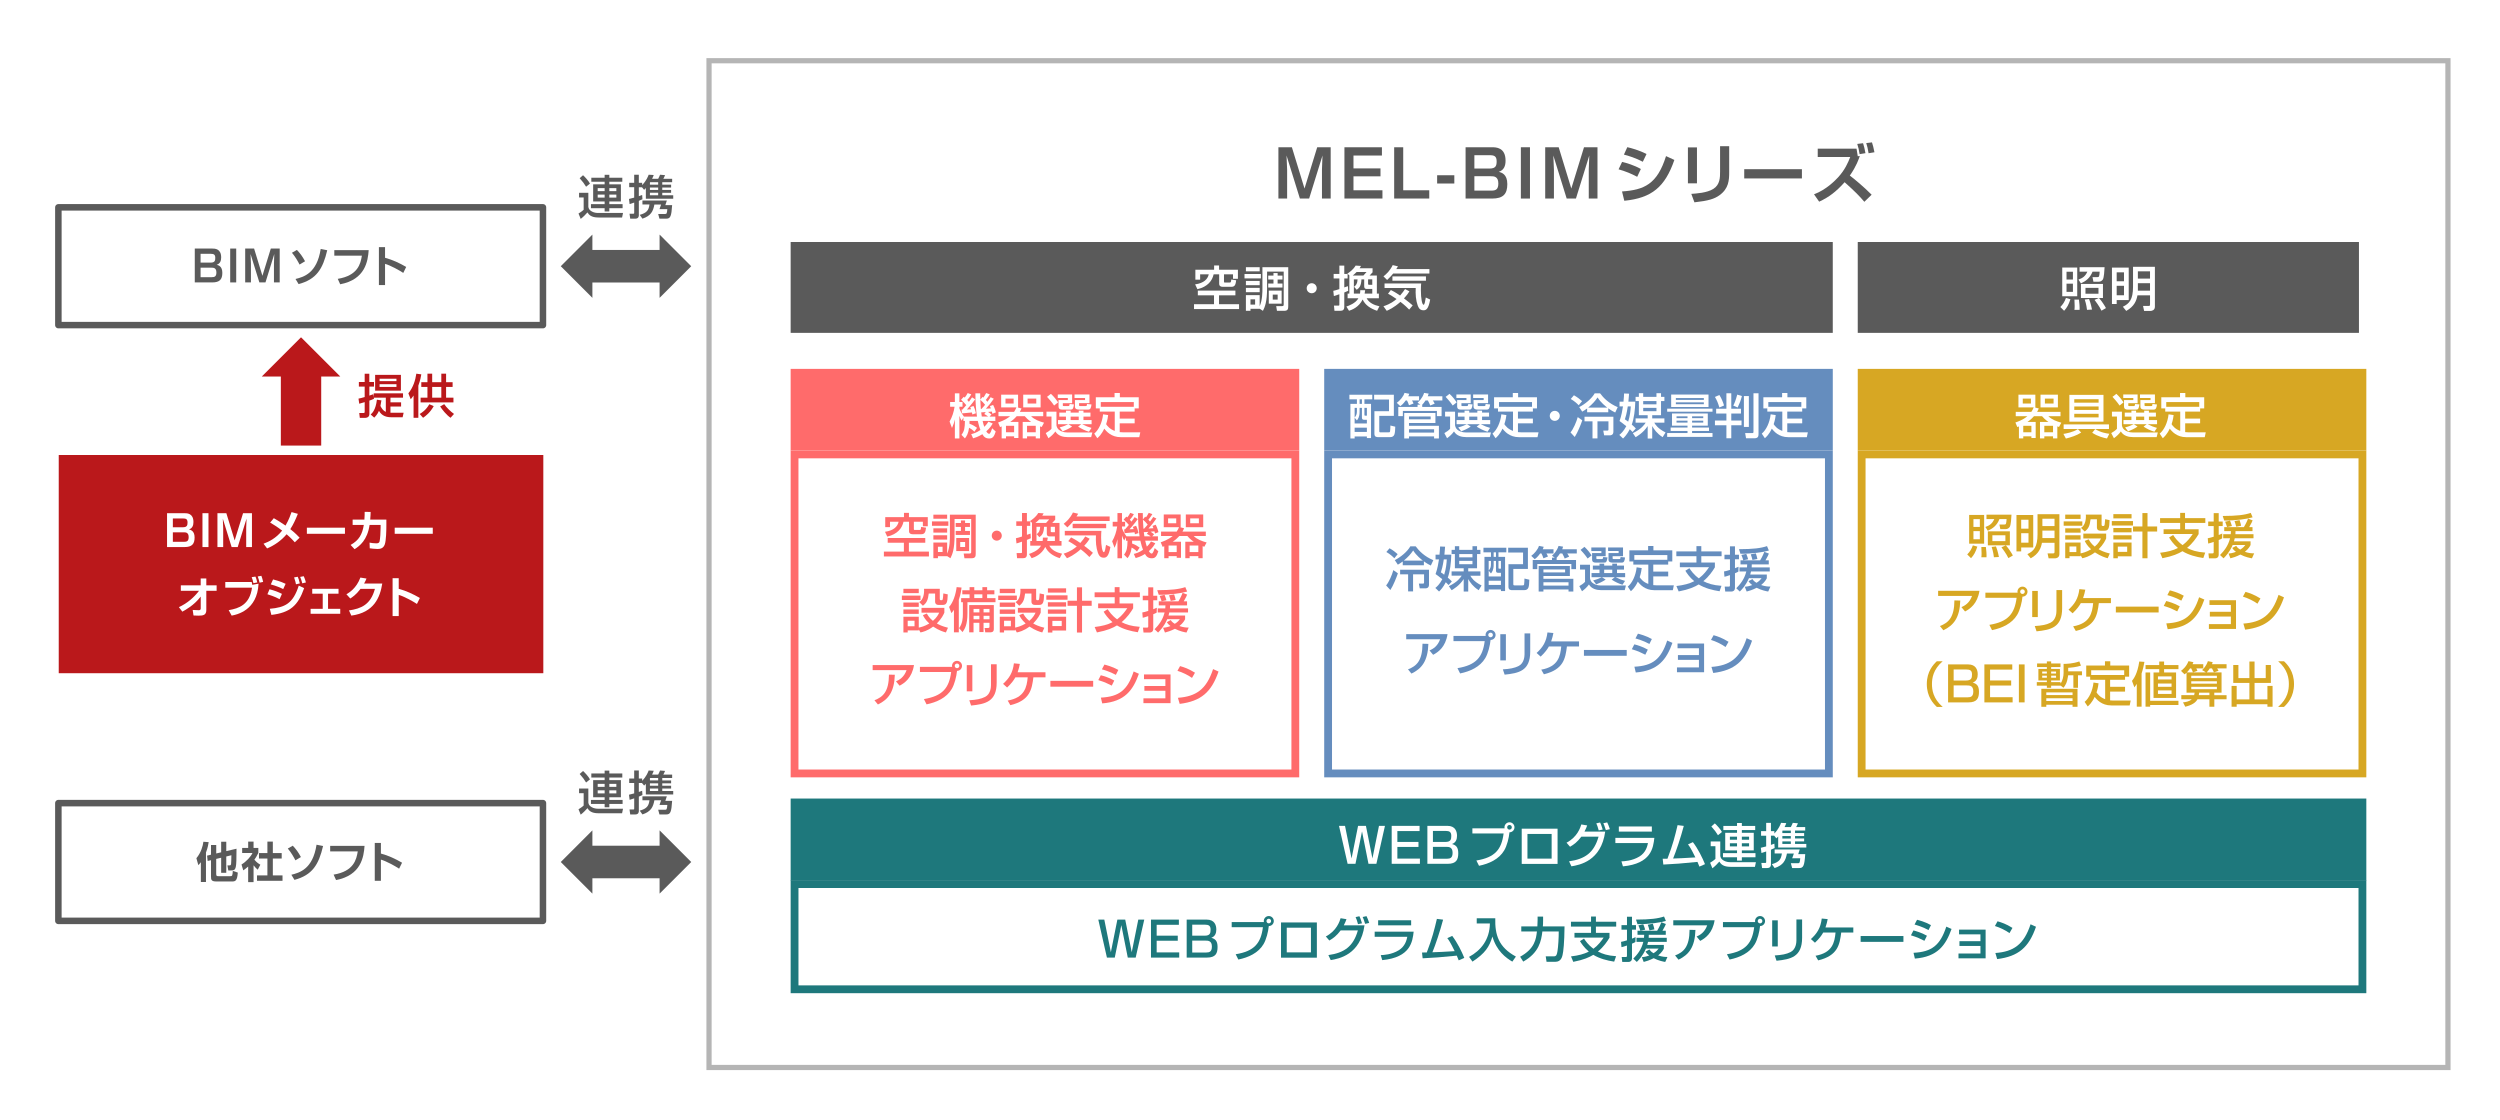 <?xml version="1.0" encoding="UTF-8"?>
<svg id="_レイヤー_1" data-name="レイヤー 1" xmlns="http://www.w3.org/2000/svg" viewBox="0 0 1920 860">
  <defs>
    <style>
      .cls-1 {
        fill: #658dbe;
      }

      .cls-2 {
        fill: #fff;
      }

      .cls-3 {
        fill: #ff6b6b;
      }

      .cls-4 {
        stroke-linecap: round;
        stroke-linejoin: round;
        stroke-width: 5px;
      }

      .cls-4, .cls-5, .cls-6, .cls-7 {
        fill: none;
      }

      .cls-4, .cls-6 {
        stroke: #5a5a5a;
      }

      .cls-5 {
        stroke: #ba181b;
        stroke-width: 31px;
      }

      .cls-5, .cls-6, .cls-7 {
        stroke-miterlimit: 10;
      }

      .cls-8 {
        fill: #d7a723;
      }

      .cls-9 {
        fill: #ba181b;
      }

      .cls-10 {
        fill: #5a5a5a;
      }

      .cls-6 {
        stroke-width: 25px;
      }

      .cls-7 {
        stroke: #b5b5b5;
        stroke-width: 4px;
      }

      .cls-11 {
        fill: #1e787c;
      }
    </style>
  </defs>
  <g>
    <rect class="cls-2" x="-21.02" y="-28.24" width="1984.84" height="918.06"/>
    <path d="M1963.31-27.74v917.06H-20.52V-27.74h1983.84M1964.31-28.74H-21.52v919.06h1985.84V-28.74h0Z"/>
  </g>
  <rect class="cls-9" x="45.11" y="349.44" width="372.16" height="167.59"/>
  <g>
    <path class="cls-10" d="M162.96,190.89c1.95,0,6.9,0,6.9,6.8,0,2.57-.76,4.75-3.43,5.68,1.39.33,4.32,1.16,4.32,6.17s-2.01,7.36-7.76,7.36h-13.4v-26.01h13.37ZM154.05,194.92v6.77h7.72c3.2,0,3.56-1.55,3.56-3.66,0-2.54-1.16-3.1-3.46-3.1h-7.82ZM154.05,205.58v7.29h8.61c2.21,0,3.53-.56,3.53-3.63,0-3.66-2.34-3.66-3.86-3.66h-8.28Z"/>
    <path class="cls-10" d="M181.41,190.89v26.01h-4.62v-26.01h4.62Z"/>
    <path class="cls-10" d="M195.14,190.89l6.4,20.92,6.44-20.92h6.83v26.01h-4.42v-14.72c0-.5.26-6.6.26-7.1l-6.77,21.82h-4.69l-6.77-21.82c.03.59.3,6.77.3,7.2v14.62h-4.42v-26.01h6.83Z"/>
    <path class="cls-10" d="M230.05,203.2c-.89-1.82-3.1-5.88-5.84-9.08l3.83-2.18c2.54,2.74,4.19,4.92,6.24,8.71l-4.22,2.54ZM226.95,214.26c6.24-1.55,16.47-4.29,19.34-23.07l5.02.99c-3.37,14.39-8.28,22.34-21.98,26.01l-2.38-3.93Z"/>
    <path class="cls-10" d="M283.15,192.08c-.59,8.38-2.54,22.58-21.88,26.24l-1.88-4.16c15.54-2.54,17.53-11.62,18.55-17.82h-21.19v-4.26h26.4Z"/>
    <path class="cls-10" d="M295.72,189.8v8.18c5.74,1.52,11.12,4.06,16.24,7.03l-2.25,4.59c-2.94-1.98-10.17-5.94-13.99-6.96v16.27h-4.72v-29.11h4.72Z"/>
  </g>
  <g>
    <path class="cls-9" d="M292.93,307.51c-.18,1.19-.4,2.59-.76,4.25.94,1.87,2.2,3.78,4.14,4.57v-10.91h-9.25l.18.83c-.9.47-2.48,1.08-3.56,1.4v10.33c0,2.74-2.52,2.95-3.28,2.95h-4.07l-.43-3.74h3.42c.61,0,.76-.43.76-.79v-7.56c-2.59.83-2.88.9-4.18,1.22l-.58-3.92c1.15-.25,2.77-.58,4.75-1.19v-8.03h-4.46v-3.53h4.46v-6.37h3.56v6.37h3.6v3.53h-3.56v6.91c1.26-.43,1.8-.61,2.95-1.04l.4,2.3v-2.99h22.5v3.31h-9.65v3.6h8.17v3.24h-8.17v4.72h10.12l-.76,3.49h-8.68c-3.6,0-7.31-.94-9.5-4.93-1.22,2.77-2.74,4.32-3.64,5.22l-2.74-2.41c1.22-1.12,3.85-3.46,4.79-11.37l3.46.54ZM307.9,287.92v12.13h-19.8v-12.13h19.8ZM291.52,290.88v1.83h12.96v-1.83h-12.96ZM291.52,295.05v2.12h12.96v-2.12h-12.96Z"/>
    <path class="cls-9" d="M317.62,303.73c-.9,1.37-1.37,1.94-2.2,2.88l-1.8-4.54c3.82-4.75,5.36-9.97,6.12-15.08l3.82.5c-.25,1.62-.72,4.43-2.27,8.67v24.69h-3.67v-17.13ZM333.1,311.9c-2.66,4.86-6.05,7.49-8.17,8.96l-2.63-2.92c1.51-.9,4.75-2.81,7.42-7.49l3.38,1.44ZM328.28,286.99h3.63v6.55h7.02v-6.55h3.67v6.55h5v3.64h-5v8.21h5.65v3.67h-25.23v-3.67h5.26v-8.21h-4.72v-3.64h4.72v-6.55ZM331.91,297.18v8.21h7.02v-8.21h-7.02ZM346.02,320.86c-3.24-2.2-6.48-6.37-7.99-8.71l3.13-1.76c1.66,2.52,4.97,5.72,7.52,7.52l-2.66,2.95Z"/>
  </g>
  <g>
    <path class="cls-10" d="M992.17,113.09l9.7,31.7,9.75-31.7h10.35v39.4h-6.7v-22.3c0-.75.4-10,.4-10.75l-10.25,33.05h-7.1l-10.25-33.05c.05.9.45,10.25.45,10.9v22.15h-6.7v-39.4h10.35Z"/>
    <path class="cls-10" d="M1061.32,113.09v6.35h-21.85v9.9h20.75v6.1h-20.75v10.7h22.25v6.35h-29.2v-39.4h28.8Z"/>
    <path class="cls-10" d="M1077.67,113.09v33.05h20v6.35h-26.95v-39.4h6.95Z"/>
    <path class="cls-10" d="M1116.92,134.59v6.35h-13.2v-6.35h13.2Z"/>
    <path class="cls-10" d="M1145.82,113.09c2.95,0,10.45,0,10.45,10.3,0,3.9-1.15,7.2-5.2,8.6,2.1.5,6.55,1.75,6.55,9.35s-3.05,11.15-11.75,11.15h-20.3v-39.4h20.25ZM1132.32,119.19v10.25h11.7c4.85,0,5.4-2.35,5.4-5.55,0-3.85-1.75-4.7-5.25-4.7h-11.85ZM1132.32,135.34v11.05h13.05c3.35,0,5.35-.85,5.35-5.5,0-5.55-3.55-5.55-5.85-5.55h-12.55Z"/>
    <path class="cls-10" d="M1175.02,113.09v39.4h-7v-39.4h7Z"/>
    <path class="cls-10" d="M1197.07,113.09l9.7,31.7,9.75-31.7h10.35v39.4h-6.7v-22.3c0-.75.4-10,.4-10.75l-10.25,33.05h-7.1l-10.25-33.05c.05.9.45,10.25.45,10.9v22.15h-6.7v-39.4h10.35Z"/>
    <path class="cls-10" d="M1257.37,135.79c-5.25-2.7-7.85-3.8-14.3-5.75l2.7-5.7c3.05.7,9.35,2.55,14.4,5.45l-2.8,6ZM1245.71,147.04c16.95-1.2,27-5.45,33.8-27.15l6.4,2.95c-7.2,20.8-17.35,29.25-38.45,31.35l-1.75-7.15ZM1261.67,124.24c-5.2-2.8-11.25-4.7-14.5-5.5l2.6-5.7c2.9.65,9.1,2.3,14.75,5.25l-2.85,5.95Z"/>
    <path class="cls-10" d="M1303.27,140.79h-6.95v-27.6h6.95v27.6ZM1328.02,132.04c0,6.45-.35,12.75-7.45,17.9-3.95,2.85-8.5,4.25-19.25,5.45l-2.4-6.5c3.7-.25,12.1-.75,16.9-3.8,5.2-3.25,5.2-8.85,5.2-13.35v-19.45h7v19.75Z"/>
    <path class="cls-10" d="M1383.87,129.94v7.1h-44.3v-7.1h44.3Z"/>
    <path class="cls-10" d="M1431.82,154.99c-3.7-4.35-7.15-7.9-15.15-15.05-6.45,7.2-11.95,11.45-19.55,14.95l-3.95-5.65c9.5-3.6,16.2-10.6,18.4-12.95,5.3-5.7,7.8-11.5,9.4-15.7h-24.95v-6.4h29.8c.2,1.15.4,2.1.95,5.8l1.55-.2c-.7,2.2-2.55,7.8-7.65,15.05,3.15,2.35,10.65,8.55,16.75,14.7l-5.6,5.45ZM1428.17,118.39c-.45-3.15-.95-5.2-1.8-7.85l4.45-.55c.65,1.9,1.35,4.75,1.85,7.65l-4.5.75ZM1435.07,117.69c-.45-3.15-1.1-5.7-1.8-7.8l4.4-.55c.6,1.85,1.35,4.45,1.9,7.6l-4.5.75Z"/>
  </g>
  <rect class="cls-4" x="44.83" y="159.24" width="372.16" height="90.44"/>
  <rect class="cls-11" x="607.22" y="613.28" width="1210.12" height="63"/>
  <path class="cls-11" d="M1811.34,681.98v74.79H613.22v-74.79h1198.12M1817.34,675.98H607.22v86.79h1210.12v-86.79h0Z"/>
  <g>
    <path class="cls-2" d="M1032.97,634.25l5.03,25.05,5-25.05h6.03l5,25.05,5.03-25.05h4.59l-6.59,29.16h-6.07l-4.96-24.9-5.03,24.9h-6.03l-6.62-29.16h4.63Z"/>
    <path class="cls-2" d="M1090.24,634.25v4h-17.06v8.33h16.21v3.88h-16.21v8.96h17.32v4h-21.68v-29.16h21.42Z"/>
    <path class="cls-2" d="M1111.63,634.25c6.07,0,7.36,4.33,7.36,7.62,0,2.55-.74,5.22-3.85,6.33,2.85.85,4.81,2.18,4.81,7.03s-1.37,8.18-8.1,8.18h-15.62v-29.16h15.39ZM1100.49,638.14v8.47h9.51c4.11,0,4.59-1.89,4.59-4.59,0-3.11-1.44-3.88-4.44-3.88h-9.66ZM1100.49,650.38v9.14h10.62c2.7,0,4.48-.67,4.48-4.59,0-4.55-3.03-4.55-5-4.55h-10.1Z"/>
    <path class="cls-2" d="M1133.86,660.86c14.36-2.33,19.35-8.51,20.91-20.76h-23.98v-3.96h24.75c-.04-.19-.11-.41-.11-.78,0-2.11,1.74-3.85,3.85-3.85s3.85,1.74,3.85,3.85c0,2-1.52,3.81-3.85,3.85-.44,4.44-1.89,10.29-4.07,13.95-4.03,6.77-11.58,10.18-19.32,11.77l-2.04-4.07ZM1157.51,635.36c0,1,.81,1.78,1.78,1.78s1.78-.78,1.78-1.78-.78-1.78-1.78-1.78-1.78.78-1.78,1.78Z"/>
    <path class="cls-2" d="M1196.21,636.43v27.05h-27.53v-27.05h27.53ZM1191.66,640.47h-18.58v18.95h18.58v-18.95Z"/>
    <path class="cls-2" d="M1203.09,647.2c8.36-4.37,10.62-11.66,11.36-14.02l4.51.74c-.44,1.26-1,2.66-2.07,4.74h15.91c-3.14,22.72-19.68,25.61-25.94,26.68l-1.81-3.85c12.03-1.7,19.13-6.44,22.65-18.95h-13.21c-3.15,4.18-5.74,6.07-8.7,7.77l-2.7-3.11ZM1227.81,637.77c-.85-3-1.04-3.63-1.85-5.44l2.92-.67c.41.81,1.04,2.11,2,5.44l-3.07.67ZM1233.28,637.51c-.81-2.89-1.52-4.37-1.92-5.25l2.96-.67c.63,1.33,1.29,2.74,2.07,5.22l-3.11.7Z"/>
    <path class="cls-2" d="M1270.54,643.5c-.89,7.7-2.33,19.76-24.13,21.87l-1.15-3.85c2.11-.07,8.29-.33,13.84-3.74,4.92-3.03,6.03-7.81,6.55-10.32h-25.05v-3.96h29.93ZM1268.62,634.73v3.92h-25.35v-3.92h25.35Z"/>
    <path class="cls-2" d="M1300.14,646.76c4,5.22,7.33,12.06,9.29,16.91l-4.29,1.89c-.48-1.33-.78-2.07-1.48-3.63-14.25,1.37-15.8,1.52-26.23,2.04l-.48-4.44c.85.04,2.66-.04,3.66-.04,4.22-11.03,5.77-17.32,7.77-25.79l4.77.59c-2.41,9.1-5.92,19.54-8.21,25.05,5.77-.18,6.92-.26,17.1-.85-3.44-7.1-4.66-8.7-5.66-9.99l3.77-1.74Z"/>
    <path class="cls-2" d="M1313.83,646.24h7.33v11.06c.22,1.15.52,2.48,2.77,3.7,1.78.96,3.63,1.15,4.92,1.15h19.69l-.74,3.59h-18.65c-5.77,0-7.51-2.15-8.7-4.03-1.22,1.48-3.52,3.77-5.33,5.14l-1.74-4.26c.52-.33,2.81-1.7,4.07-2.96v-9.73h-3.63v-3.66ZM1316.98,632.36c1.37,1.18,4.4,4.48,5.48,6.62l-3.07,2.48c-1.44-2.41-2.55-3.89-5.07-6.73l2.66-2.37ZM1347.99,637.51h-10.25v2.07h9.14v13.51h-9.14v2.11h10.47v3.18h-10.47v2.59h-3.7v-2.59h-10.8v-3.18h10.8v-2.11h-9.07v-13.51h9.07v-2.07h-10.51v-3.18h10.51v-2.29h3.7v2.29h10.25v3.18ZM1328.56,642.54v2.37h5.48v-2.37h-5.48ZM1328.56,647.65v2.4h5.48v-2.4h-5.48ZM1337.74,642.54v2.37h5.55v-2.37h-5.55ZM1337.74,647.65v2.4h5.55v-2.4h-5.55Z"/>
    <path class="cls-2" d="M1352.31,651.09c1.15-.26,2.04-.44,4.11-1.04v-8.21h-3.92v-3.52h3.92v-6.36h3.66v6.36h2.63v1.81c3.4-3.48,4.7-6.96,5.14-8.18l4,.22c-.3.85-.63,1.78-1.29,3h4.81c.55-.89,1.33-2.85,1.48-3.22l3.96.33c-.48,1.29-1.22,2.63-1.37,2.89h6.96v2.7h-7.81v1.92h6.99v2.29h-6.99v1.89h6.99v2.22h-6.99v1.96h8.66v2.74h-21.61v-8.44c-.52.55-.74.78-1.37,1.41l-1.7-2.04h-2.48v7.07c1-.3,1.59-.52,2.63-.96l.22,3.37c-.85.41-1.18.55-2.85,1.26v11.47c0,.59-.15,2.63-2.85,2.63h-3.96l-.55-3.92h3.03c.67,0,.67-.37.67-.7v-8.1c-1.37.48-2.33.78-3.63,1.18l-.48-4.03ZM1382.21,652.38l-1.18,3.59h5.37c-.55,8.96-1.41,10.69-4.59,10.69h-5.44l-1-3.7h5.4c1.22,0,1.55-.26,1.81-3.81h-6.18l1.29-3.66h-5.33c-.96,5.33-2.74,8.96-9.44,11.17l-2.15-3c5.62-1.52,7.14-3.74,7.7-8.18h-5.55v-3.11h19.28ZM1368.85,639.8h6.51v-1.92h-6.33c-.07.11-.11.15-.18.26v1.67ZM1368.85,642.1v1.89h6.51v-1.89h-6.51ZM1368.85,646.2v1.96h6.51v-1.96h-6.51Z"/>
  </g>
  <g>
    <rect class="cls-10" x="607.22" y="185.86" width="800.35" height="69.78"/>
    <g>
      <path class="cls-2" d="M948.79,223.18v3.66h-12.58v6.81h15.39v3.7h-34.6v-3.7h15.36v-6.81h-12.43v-3.66h28.86ZM932.44,203.86h3.81v3.29h14.47v6.99h-3.77v-3.44h-6.92v5.4c0,.63,0,.89.59.89h3.55c1.11,0,1.22-.07,1.44-2.33l3.77.59c-.37,3.18-.89,5.03-3.66,5.03h-6.62c-1.22,0-2.77-.41-2.77-2.33v-7.25h-4.26c-1.04,4.88-4.55,9.55-12.47,11.4l-1.74-3.7c6.88-.96,9.66-4.14,10.47-7.7h-6.62v4.11h-3.66v-7.66h14.39v-3.29Z"/>
      <path class="cls-2" d="M955.78,210.45h12.58v3.37h-12.58v-3.37ZM967.44,237.09v.07h-7.07v1.55h-3.52v-12.06h10.58v8.55c2.11-4.88,2.11-10.8,2.11-13.95v-16.02h19.83v29.86c0,2.07-.18,3.63-3.15,3.63h-5.51l-.59-3.63h4.59c1.15,0,1.18-.67,1.18-1.22v-25.27h-12.77v12.66c0,10.62-1.67,14.47-3.18,17.46l-2.52-1.63ZM956.86,205.23h10.58v3.15h-10.58v-3.15ZM956.86,215.74h10.58v3.29h-10.58v-3.29ZM956.86,221.07h10.58v3.33h-10.58v-3.33ZM960.37,229.87v4.07h3.55v-4.07h-3.55ZM981.21,209.71v1.96h3.74v3h-3.74v3.07h3.74v3.07h-10.95v-3.07h4.03v-3.07h-4.03v-3h4.03v-1.96h3.18ZM974.43,223.18h9.88v10.06h-9.88v-10.06ZM977.47,226.25v3.85h3.77v-3.85h-3.77Z"/>
      <path class="cls-2" d="M1011.25,221.36c0,2.15-1.7,3.85-3.85,3.85s-3.89-1.7-3.85-3.85c0-2.15,1.74-3.85,3.85-3.85s3.85,1.7,3.85,3.85Z"/>
      <path class="cls-2" d="M1023.98,223.36c1.26-.3,2.41-.56,4.66-1.33v-8.18h-4.4v-3.48h4.4v-6.4h3.77v6.4h2.55v3.48h-2.55v6.88c.55-.18,2.52-.85,2.81-.96l.19,3.59c-1,.44-2.07.89-3,1.26v11.03c0,2.44-1.26,3.03-2.96,3.03h-4.59l-.37-3.96h3.44c.67,0,.7-.26.7-.74v-7.99c-1.11.37-2,.67-4.22,1.37l-.44-4ZM1036.3,225.47v-13.88h.11l-1.63-1.44c1.59-1.04,4.48-3.03,6.33-6.18l4.14.26c-.3.56-.37.74-1.07,1.81h9.95v3.11c-.33.37-1.85,2-2.29,2.44h5.59v13.88h1.55v3.59h-9.4c1.78,3.4,5.48,5.22,9.81,6.18l-1.78,3.44c-5.22-1.7-9.18-4.44-11.1-8.66-2.96,6.03-8.29,7.92-10.47,8.66l-2.04-3.26c1.59-.52,7.1-2.41,9.25-6.36h-8.29v-3.59h1.33ZM1047.1,211.59c.81-.85,2.29-2.55,2.41-2.7h-7.62c-.92.96-2.04,2-2.96,2.7h8.18ZM1044.48,225.47c.19-1.04.19-1.7.19-2.59h3.77c-.15,1.15-.22,1.7-.41,2.59h5.88v-3.55h-4.14c-1.92,0-2.07-1.22-2.07-2.18v-5.18h-2.11c-.22,4.92-1.52,6.55-3.63,7.99l-2.04-2.33c1.52-1.11,2.55-2.33,2.7-5.66h-2.85v10.92h4.7ZM1050.69,214.55v3.48c0,.56.22.7.96.7h2.26v-4.18h-3.22Z"/>
      <path class="cls-2" d="M1069.93,210.11c-1,1.29-2.18,2.63-4.62,4.92l-2.81-2.78c2.33-1.85,5-4.29,7.1-8.66l4.03.96c-.7,1.15-.85,1.48-1.3,2.11h25.46v3.44h-27.86ZM1082.25,237.79c-1.11-1.15-3.18-3.26-6.7-5.96-5.18,4.59-8.96,6.18-10.55,6.88l-2.52-3.51c5.59-1.81,8.25-4.03,10.07-5.55-3-2.15-5.18-3.33-6.55-4.07l2.18-2.85c1.26.63,3.48,1.74,7.07,4.25,1.81-2,2.89-3.59,3.81-5l3.37,1.78c-.59.96-1.59,2.59-4.18,5.4,3.4,2.55,5.51,4.37,6.7,5.4l-2.7,3.22ZM1063.34,217.7h28.12c-.11,1.22-.22,2.63-.22,5.22,0,6.51.96,11.14,2.07,11.14.81,0,1.26-2.74,1.7-5.59l3.37,1.59c-1.37,7.58-3.22,8.25-5.25,8.25-1.7,0-2.74-.85-3.26-1.59-1.59-2.22-2.67-7.4-2.67-12.06,0-1.63.04-2.7.07-3.48h-23.94v-3.48ZM1095.13,212.26v3.37h-25.75v-3.37h25.75Z"/>
    </g>
    <rect class="cls-3" x="607.22" y="283.3" width="390.59" height="62.7"/>
    <path class="cls-3" d="M991.81,351.99v239.01h-378.59v-239.01h378.59M997.81,345.99h-390.59v251.01h390.59v-251.01h0Z"/>
    <g>
      <path class="cls-2" d="M748.32,331.58c-1.48-1.67-3.51-2.77-4.07-3.07-.59,4.44-1.81,6.36-3.18,8.18l-2.66-2.74c2.22-2.96,2.55-5.11,2.66-10.69h-1.18v-2.59l-1.37,2.41c-.55-.96-1.11-1.92-1.7-3.74v17.39h-3.48v-14.62c-.56,2.44-.92,3.74-2.22,6.59l-1.85-4.96c2-3.44,3.29-7.44,3.85-11.4h-3.44v-3.59h3.66v-6.7h3.48v6.7h2.4v3.59h-2.4v1.33c.37,1,1.22,3.26,3.48,6.25h10.03c-.7-4.33-1.22-10.92-1.22-17.87h3.7c0,1.7,0,2.66.07,4.85l1.78-2.11c.33.33.44.41.59.55.81-1.11,1.37-2.04,2.11-3.48l2.78.96c-.56.93-1.26,2.18-3.03,4.33.44.48.81.85,1.26,1.41,1.48-1.96,2.04-2.85,2.44-3.52l2.44,1.18c-2.52,3.59-2.85,4-6.07,7.66,2.15-.07,2.78-.11,3.81-.22-.33-.81-.48-1.18-.74-1.78l2.48-.89c1.44,2.81,1.89,4.81,2.11,5.7l-2.66,1.07c-.26-1.07-.33-1.29-.44-1.7-.96.15-2.04.22-2.92.3.78.48.96.63,2.66,1.89l-1.44,1.67h4.4v3.33h-9.77c.37,1.78.89,3.59,1.26,4.55,1.81-1.78,2.48-2.85,3.18-3.96l3.29,1.37c-.7,1.26-2.04,3.55-4.92,6.03.41.74,1.26,1.92,2.18,1.92s1.85-2.74,2.29-4.26l2.78,2.48c-1.29,4.29-2.66,5.37-4.96,5.37-2.63,0-4.11-1.11-5.29-3.29-3.37,2.07-5.62,2.7-7.14,3.15l-1.44-3.22c1.48-.37,3.85-.92,7.07-3.15-.56-1.37-1.37-3.85-2.04-6.99h-6.33c0,.89,0,1.37-.04,2.15,2.81,1,4.59,2.26,5.81,3.14l-2.04,3.03ZM739.14,314.56c.7-.74,1.52-1.67,2.96-3.4-.55-.67-2-2.41-4-4.14l2.04-2.26c.33.26.59.44.78.59.89-1.11,1.44-1.96,2.26-3.48l2.77,1c-.63,1.11-1.48,2.55-3.11,4.26.41.44.78.85,1.26,1.48,1.29-1.74,1.81-2.52,2.44-3.44l2.41,1.48c-2.18,3.22-6.07,7.51-6.37,7.84.93-.04,2.33-.07,3.22-.15-.26-.7-.41-1.11-.67-1.67l2.52-.89c1,2.04,1.52,3.96,1.85,5.62l-2.74.93c-.07-.56-.15-.93-.3-1.55-.15,0-6.99.63-7.62.7l-.41-2.92h.7ZM756.53,310.86c-1.15-1.55-2.37-2.66-3.66-3.74.04,1.67.22,4.92.41,6.92h.48c1.67-1.74,2.37-2.63,2.78-3.18ZM757.09,316.48c-.44.04-3.33.22-3.52.22.15,1.33.37,2.78.44,3.22h4.92c-1.29-.92-1.78-1.29-3.03-1.96l1.18-1.48Z"/>
      <path class="cls-2" d="M769.26,327.51c-.33.15-.78.33-1.22.48l-1.48-3.52c1.29-.44,5.74-1.89,9.18-4.81h-8.92v-3.37h11.99c.92-1.37,1.29-2.22,1.81-3.4h-11.73v-9.81h12.99v9.81h-.44l3.07.81c-.37.85-.59,1.41-1.26,2.59h17.95v3.37h-9.29c2.48,2.55,6.44,4.03,9.92,4.96l-1.78,3.29c-.55-.18-.85-.3-1.29-.44v9.21h-3.29v-1.59h-6.7v1.59h-3.33v-12.62h6.51c-2.52-1.67-3.92-3.26-4.92-4.4h-6.22c-2,2.33-4.33,3.96-5,4.4h6.33v12.32h-3.29v-1.29h-6.25v1.59h-3.33v-9.18ZM772.22,306.12v3.77h6.25v-3.77h-6.25ZM772.59,326.99v5h6.25v-5h-6.25ZM785.83,303.08h13.36v9.81h-13.36v-9.81ZM788.76,326.99v5h6.7v-5h-6.7ZM789.2,306.12v3.77h6.66v-3.77h-6.66Z"/>
      <path class="cls-2" d="M803.7,316.18h7.66v10.55c.33,1.37.7,2.85,3.03,4.14,2.29,1.26,4.29,1.26,6.81,1.26h17.72l-.89,3.59h-17.91c-3.66,0-7.59-.96-9.58-4.37-1.48,2.07-3.26,3.7-5.33,5.22l-2.07-3.96c1.15-.59,3.4-2.11,4.4-3.29v-9.44h-3.85v-3.7ZM807.11,302.46c2.7,2.52,4.59,5.14,5.51,6.55l-3.07,2.44c-1.74-2.63-4.22-5.37-5.44-6.66l3-2.33ZM812.36,302.94h11.03v6.7h-7.14v1.55c0,.63.11.67.78.67h3.15c1.04,0,1.07-.15,1.33-1.59l3.29.33c-.48,3.37-1.04,3.96-2.41,3.96h-6.73c-2.7,0-2.7-1.81-2.7-2.44v-4.88h7.14v-1.55h-7.73v-2.74ZM813.81,328.25c3.11-.81,5-1.67,6.66-2.48h-7.92v-3.18h6.11v-2.63h-5.11v-3.07h5.11v-1.52h3.59v1.52h6.22v-1.52h3.63v1.52h5.37v3.07h-5.37v2.63h6.25v3.18h-7.29c3.55,1.7,4.25,2,7.21,2.85l-1.96,2.96c-3.15-.96-5.37-2.07-8.33-3.92l2.44-1.89h-9.92l2.89,1.85c-2.26,1.55-5.29,2.92-7.25,3.66l-2.33-3.03ZM822.24,319.96v2.63h6.22v-2.63h-6.22ZM833.34,305.67h-8.1v-2.74h11.47v6.7h-7.99v1.52c0,.67.33.7.92.7h4.11c.89,0,.89-.15,1.07-1.59l3.44.37c-.3,2.52-.78,3.92-2.37,3.92h-7.18c-.74,0-3.15,0-3.15-2.18v-5.14h7.77v-1.55Z"/>
      <path class="cls-2" d="M851.06,318.77c-.15,1.22-.41,3.55-1.55,6.99.96,1.52,2.85,3.81,6.62,5.18v-14.84h-11.51v-2.44h-3.03v-8.55h14.39v-3.29h4.07v3.29h14.5v8.55h-3.14v2.44h-11.47v5.37h11.47v3.66h-11.47v6.74c.52.04,1.22.15,2.48.15h13.32l-.78,3.74h-14.17c-7.51,0-11.25-4.7-12.73-6.55-2.18,4.66-4.44,6.55-5.33,7.33l-2.37-3.52c3.37-2.78,6.14-8.44,6.81-14.84l3.89.59ZM870.75,312.41v-3.63h-25.35v3.63h25.35Z"/>
    </g>
    <g>
      <path class="cls-3" d="M710.61,413.18v3.66h-12.58v6.81h15.39v3.7h-34.6v-3.7h15.36v-6.81h-12.43v-3.66h28.86ZM694.26,393.87h3.81v3.29h14.47v6.99h-3.77v-3.44h-6.92v5.4c0,.63,0,.89.59.89h3.55c1.11,0,1.22-.07,1.44-2.33l3.77.59c-.37,3.18-.89,5.03-3.66,5.03h-6.62c-1.22,0-2.78-.41-2.78-2.33v-7.25h-4.25c-1.04,4.88-4.55,9.55-12.47,11.4l-1.74-3.7c6.88-.96,9.66-4.14,10.47-7.7h-6.62v4.11h-3.66v-7.66h14.39v-3.29Z"/>
      <path class="cls-3" d="M715.75,400.45h12.58v3.37h-12.58v-3.37ZM727.41,427.1v.07h-7.07v1.55h-3.51v-12.06h10.58v8.55c2.11-4.88,2.11-10.8,2.11-13.95v-16.02h19.83v29.86c0,2.07-.18,3.63-3.14,3.63h-5.51l-.59-3.63h4.59c1.15,0,1.18-.67,1.18-1.22v-25.27h-12.77v12.66c0,10.62-1.67,14.47-3.18,17.46l-2.52-1.63ZM716.83,395.24h10.58v3.15h-10.58v-3.15ZM716.83,405.75h10.58v3.29h-10.58v-3.29ZM716.83,411.07h10.58v3.33h-10.58v-3.33ZM720.34,419.88v4.07h3.55v-4.07h-3.55ZM741.18,399.71v1.96h3.74v3h-3.74v3.07h3.74v3.07h-10.95v-3.07h4.03v-3.07h-4.03v-3h4.03v-1.96h3.18ZM734.4,413.18h9.88v10.06h-9.88v-10.06ZM737.44,416.25v3.85h3.77v-3.85h-3.77Z"/>
      <path class="cls-3" d="M769.37,411.37c0,2.15-1.7,3.85-3.85,3.85s-3.88-1.7-3.85-3.85c0-2.15,1.74-3.85,3.85-3.85s3.85,1.7,3.85,3.85Z"/>
      <path class="cls-3" d="M780.24,413.37c1.26-.3,2.41-.56,4.66-1.33v-8.18h-4.4v-3.48h4.4v-6.4h3.77v6.4h2.55v3.48h-2.55v6.88c.55-.18,2.52-.85,2.81-.96l.19,3.59c-1,.44-2.07.89-3,1.26v11.03c0,2.44-1.26,3.03-2.96,3.03h-4.59l-.37-3.96h3.44c.67,0,.7-.26.7-.74v-7.99c-1.11.37-2,.67-4.22,1.37l-.44-4ZM792.57,415.48v-13.88h.11l-1.63-1.44c1.59-1.04,4.48-3.03,6.33-6.18l4.14.26c-.3.56-.37.74-1.07,1.81h9.95v3.11c-.33.37-1.85,2-2.29,2.44h5.59v13.88h1.55v3.59h-9.4c1.78,3.4,5.48,5.22,9.81,6.18l-1.78,3.44c-5.22-1.7-9.18-4.44-11.1-8.66-2.96,6.03-8.29,7.92-10.47,8.66l-2.04-3.26c1.59-.52,7.1-2.41,9.25-6.36h-8.29v-3.59h1.33ZM803.37,401.6c.81-.85,2.29-2.55,2.41-2.7h-7.62c-.93.96-2.04,2-2.96,2.7h8.18ZM800.74,415.48c.18-1.04.18-1.7.18-2.59h3.77c-.15,1.15-.22,1.7-.41,2.59h5.88v-3.55h-4.14c-1.92,0-2.07-1.22-2.07-2.18v-5.18h-2.11c-.22,4.92-1.52,6.55-3.63,7.99l-2.04-2.33c1.52-1.11,2.55-2.33,2.7-5.66h-2.85v10.92h4.7ZM806.96,404.56v3.48c0,.56.22.7.96.7h2.26v-4.18h-3.22Z"/>
      <path class="cls-3" d="M824.35,400.12c-1,1.29-2.18,2.63-4.62,4.92l-2.81-2.78c2.33-1.85,5-4.29,7.1-8.66l4.03.96c-.7,1.15-.85,1.48-1.3,2.11h25.46v3.44h-27.86ZM836.67,427.8c-1.11-1.15-3.18-3.26-6.7-5.96-5.18,4.59-8.96,6.18-10.55,6.88l-2.52-3.51c5.59-1.81,8.25-4.03,10.07-5.55-3-2.15-5.18-3.33-6.55-4.07l2.18-2.85c1.26.63,3.48,1.74,7.07,4.25,1.81-2,2.89-3.59,3.81-5l3.37,1.78c-.59.96-1.59,2.59-4.18,5.4,3.4,2.55,5.51,4.37,6.7,5.4l-2.7,3.22ZM817.76,407.71h28.12c-.11,1.22-.22,2.63-.22,5.22,0,6.51.96,11.14,2.07,11.14.81,0,1.26-2.74,1.7-5.59l3.37,1.59c-1.37,7.58-3.22,8.25-5.25,8.25-1.7,0-2.74-.85-3.26-1.59-1.59-2.22-2.67-7.4-2.67-12.06,0-1.63.04-2.7.07-3.48h-23.94v-3.48ZM849.55,402.27v3.37h-25.75v-3.37h25.75Z"/>
      <path class="cls-3" d="M873.19,423.58c-1.48-1.67-3.51-2.77-4.07-3.07-.59,4.44-1.81,6.36-3.18,8.18l-2.66-2.74c2.22-2.96,2.55-5.11,2.66-10.69h-1.18v-2.59l-1.37,2.41c-.55-.96-1.11-1.92-1.7-3.74v17.39h-3.48v-14.62c-.56,2.44-.92,3.74-2.22,6.59l-1.85-4.96c2-3.44,3.29-7.44,3.85-11.4h-3.44v-3.59h3.66v-6.7h3.48v6.7h2.4v3.59h-2.4v1.33c.37,1,1.22,3.26,3.48,6.25h10.03c-.7-4.33-1.22-10.92-1.22-17.87h3.7c0,1.7,0,2.66.07,4.85l1.78-2.11c.33.33.44.41.59.55.81-1.11,1.37-2.04,2.11-3.48l2.78.96c-.56.93-1.26,2.18-3.03,4.33.44.48.81.85,1.26,1.41,1.48-1.96,2.04-2.85,2.44-3.52l2.44,1.18c-2.52,3.59-2.85,4-6.07,7.66,2.15-.07,2.78-.11,3.81-.22-.33-.81-.48-1.18-.74-1.78l2.48-.89c1.44,2.81,1.89,4.81,2.11,5.7l-2.66,1.07c-.26-1.07-.33-1.29-.44-1.7-.96.15-2.04.22-2.92.3.78.48.96.63,2.66,1.89l-1.44,1.67h4.4v3.33h-9.77c.37,1.78.89,3.59,1.26,4.55,1.81-1.78,2.48-2.85,3.18-3.96l3.29,1.37c-.7,1.26-2.04,3.55-4.92,6.03.41.74,1.26,1.92,2.18,1.92s1.85-2.74,2.29-4.26l2.78,2.48c-1.29,4.29-2.66,5.37-4.96,5.37-2.63,0-4.11-1.11-5.29-3.29-3.37,2.07-5.62,2.7-7.14,3.15l-1.44-3.22c1.48-.37,3.85-.92,7.07-3.15-.56-1.37-1.37-3.85-2.04-6.99h-6.33c0,.89,0,1.37-.04,2.15,2.81,1,4.59,2.26,5.81,3.14l-2.04,3.03ZM864.01,406.56c.7-.74,1.52-1.67,2.96-3.4-.55-.67-2-2.41-4-4.14l2.04-2.26c.33.26.59.44.78.59.89-1.11,1.44-1.96,2.26-3.48l2.77,1c-.63,1.11-1.48,2.55-3.11,4.26.41.44.78.85,1.26,1.48,1.29-1.74,1.81-2.52,2.44-3.44l2.41,1.48c-2.18,3.22-6.07,7.51-6.37,7.84.93-.04,2.33-.07,3.22-.15-.26-.7-.41-1.11-.67-1.67l2.52-.89c1,2.04,1.52,3.96,1.85,5.62l-2.74.93c-.07-.56-.15-.93-.3-1.55-.15,0-6.99.63-7.62.7l-.41-2.92h.7ZM881.41,402.86c-1.15-1.55-2.37-2.66-3.66-3.74.04,1.67.22,4.92.41,6.92h.48c1.67-1.74,2.37-2.63,2.78-3.18ZM881.96,408.48c-.44.04-3.33.22-3.52.22.15,1.33.37,2.78.44,3.22h4.92c-1.29-.92-1.78-1.29-3.03-1.96l1.18-1.48Z"/>
      <path class="cls-3" d="M894.13,419.51c-.33.15-.78.33-1.22.48l-1.48-3.52c1.29-.44,5.74-1.89,9.18-4.81h-8.92v-3.37h11.99c.92-1.37,1.29-2.22,1.81-3.4h-11.73v-9.81h12.99v9.81h-.44l3.07.81c-.37.85-.59,1.41-1.26,2.59h17.95v3.37h-9.29c2.48,2.55,6.44,4.03,9.92,4.96l-1.78,3.29c-.55-.18-.85-.3-1.29-.44v9.21h-3.29v-1.59h-6.7v1.59h-3.33v-12.62h6.51c-2.52-1.67-3.92-3.26-4.92-4.4h-6.22c-2,2.33-4.33,3.96-5,4.4h6.33v12.32h-3.29v-1.29h-6.25v1.59h-3.33v-9.18ZM897.09,398.12v3.77h6.25v-3.77h-6.25ZM897.46,418.99v5h6.25v-5h-6.25ZM910.71,395.09h13.36v9.81h-13.36v-9.81ZM913.63,418.99v5h6.7v-5h-6.7ZM914.08,398.12v3.77h6.66v-3.77h-6.66Z"/>
      <path class="cls-3" d="M692.63,457.42h14.32v3.37h-14.32v-3.37ZM693.81,452.2h11.8v3.33h-11.8v-3.33ZM693.81,462.75h11.8v3.33h-11.8v-3.33ZM705.62,483.43v.74h-8.51v1.55h-3.29v-12.06h11.8v8.33c1.52-.3,4.51-1,8.07-3.14-3.22-2.96-4.33-5.25-4.88-6.44l3.03-1.22c.63,1.15,1.85,3.4,4.66,5.62,3.03-2.55,4.22-5,4.81-6.29h-13.58v-3.7h17.54v3.7c-.63,1.44-2.04,4.55-5.77,8.29,1.7,1,4.11,2.22,8.55,3.29l-1.59,3.63c-1.67-.44-5.14-1.41-9.81-4.51-4.48,3.4-8.07,4.14-9.7,4.51l-1.33-2.29ZM693.81,468.07h11.8v3.37h-11.8v-3.37ZM697.11,476.7v4.29h5.25v-4.29h-5.25ZM705.95,462.41c3.48-1.96,3.77-7.29,3.77-8.66,0-.67-.04-1.11-.07-1.55h12.1v7.84c0,.41.15.92.85.92h.63c.44,0,.74-.37.81-.78.07-.3.37-2.63.44-4.44l3.4.74c-.11,6.36-1,8.1-3.77,8.1h-3.29c-2.59,0-2.66-2.07-2.66-2.41v-6.36h-4.88c-.56,5.03-1.67,7.29-4.48,9.4l-2.85-2.81Z"/>
      <path class="cls-3" d="M732.63,468.33c-.96,1.41-1.29,1.78-1.96,2.55l-1.78-4.77c3.11-3.33,5.11-9.55,5.81-15.21l3.77.33c-.19,1.59-.48,4.7-2.11,9.4v25.01h-3.74v-17.32ZM744.62,450.94h3.63v2.37h6.22v-2.37h3.63v2.37h5.59v3.15h-5.59v2.89h6.44v3.15h-21.54v8.44c0,9.18-2.15,12.21-3.77,14.5l-2.66-3c2.7-3.63,2.92-7.81,2.92-11.06v-8.88h-1.33v-3.15h6.47v-2.89h-5.59v-3.15h5.59v-2.37ZM763.26,464.67v18.39c0,2.48-1.74,2.59-2.96,2.59h-3.63l-.52-3.37h2.59c.92,0,1.18-.22,1.18-1.11v-2.85h-4.55v7.1h-3.22v-7.1h-4.48v7.33h-3.33v-20.98h18.91ZM747.69,467.67v2.63h4.48v-2.63h-4.48ZM747.69,472.92v2.7h4.48v-2.7h-4.48ZM748.24,456.45v2.89h6.22v-2.89h-6.22ZM755.38,467.67v2.63h4.55v-2.63h-4.55ZM755.38,472.92v2.7h4.55v-2.7h-4.55Z"/>
      <path class="cls-3" d="M766.63,457.42h14.32v3.37h-14.32v-3.37ZM767.81,452.2h11.8v3.33h-11.8v-3.33ZM767.81,462.75h11.8v3.33h-11.8v-3.33ZM779.62,483.43v.74h-8.51v1.55h-3.29v-12.06h11.8v8.33c1.52-.3,4.51-1,8.07-3.14-3.22-2.96-4.33-5.25-4.88-6.44l3.03-1.22c.63,1.15,1.85,3.4,4.66,5.62,3.03-2.55,4.22-5,4.81-6.29h-13.58v-3.7h17.54v3.7c-.63,1.44-2.04,4.55-5.77,8.29,1.7,1,4.11,2.22,8.55,3.29l-1.59,3.63c-1.67-.44-5.14-1.41-9.81-4.51-4.48,3.4-8.07,4.14-9.7,4.51l-1.33-2.29ZM767.81,468.07h11.8v3.37h-11.8v-3.37ZM771.11,476.7v4.29h5.25v-4.29h-5.25ZM779.95,462.41c3.48-1.96,3.77-7.29,3.77-8.66,0-.67-.04-1.11-.07-1.55h12.1v7.84c0,.41.15.92.85.92h.63c.44,0,.74-.37.81-.78.07-.3.37-2.63.44-4.44l3.4.74c-.11,6.36-1,8.1-3.77,8.1h-3.29c-2.59,0-2.66-2.07-2.66-2.41v-6.36h-4.88c-.56,5.03-1.67,7.29-4.48,9.4l-2.85-2.81Z"/>
      <path class="cls-3" d="M803.59,457.2h16.28v3.4h-16.28v-3.4ZM804.78,451.83h13.99v3.29h-13.99v-3.29ZM804.78,462.52h13.99v3.33h-13.99v-3.33ZM804.78,468.07h13.99v3.26h-13.99v-3.26ZM804.78,473.66h13.99v10.58h-10.55v1.52h-3.44v-12.1ZM808.22,476.81v4.03h7.18v-4.03h-7.18ZM831.01,461.34h7.4v3.89h-7.4v20.54h-3.92v-20.54h-7.21v-3.89h7.21v-10.29h3.92v10.29Z"/>
      <path class="cls-3" d="M850.69,467.85c1.07,1.63,3.15,4.81,7.25,7.81,3.74-2.78,6.07-5.99,7.81-8.55h-22.39v-3.63h12.73v-4.85h-15.43v-3.7h15.43v-4.03h3.74v4.03h15.58v3.7h-15.58v4.85h10.43v3.7c-1.67,2.78-4.44,6.99-8.88,10.62,3.29,1.74,7.29,3.14,13.95,3.59l-1.48,4.18c-5.62-.89-11.17-2.29-16.02-5.25-3.03,1.85-7.18,3.81-15.39,5.4l-1.74-4.18c5.77-.7,9.95-1.78,13.69-3.7-3.74-3.15-5.7-6.25-6.81-8.03l3.11-1.96Z"/>
      <path class="cls-3" d="M877.3,470.37c1.15-.22,2.37-.48,4.55-1.18v-8.18h-4.22v-3.48h4.22v-6.44h3.85v6.44h3.07v3.48h-3.07v6.88c.89-.33,1.55-.63,2.74-1.15l-.11,3.74c-.63.37-1.07.63-2.63,1.26v11.17c0,2.4-1.67,2.89-2.74,2.89h-4.74l-.41-3.81h3.11c.78,0,.92-.22.92-1.11v-7.7c-2.41.85-3.33,1.07-4.22,1.26l-.33-4.07ZM898.02,470.37c-.07.44-.18,1-.59,2.37h12.73v2.81c-.37.74-1.33,2.81-4.37,5.25,3.26,1.11,5.29,1.15,7.14,1.18l-1.7,3.81c-1.33-.22-5.03-.89-8.88-2.89-3.22,1.67-5.77,2.4-7.66,2.89l-1.44-3.66c1.44-.15,3.03-.3,5.7-1.33-1.74-1.29-2.29-2.11-2.85-2.96l3-1.63c.52.78,1.07,1.63,3.15,2.89,2.33-1.48,3.07-2.48,3.88-3.55h-9.69c-2.52,5.74-5.4,8.58-7.03,10.25l-2.7-2.55c3.11-3.18,6.25-6.96,7.7-12.88h-5.25v-3.11h5.77c.07-.89.11-1.33.15-2.33h-5.14v-3.11h15.1c.55-.96,1.78-2.92,3.22-6.51l3.48,1.33c-.37.93-.92,2.33-2.63,5.18h2.55v3.11h-13.06c0,1-.04,1.44-.07,2.33h13.88v3.11h-14.36ZM911.71,454.31c-3.89,1.22-12.88,2.52-21.79,2.48l-1.15-3.52c11.21-.07,16.61-.74,21.54-2.37l1.41,3.4ZM894.39,456.86c.59,1.41,1.04,2.74,1.44,4.14l-3.74.78c-.3-1.11-.96-2.92-1.48-4.11l3.77-.81ZM901.72,456.45c.78,2.37,1,3.22,1.18,4.33l-3.77.74c-.37-1.52-.67-2.52-1.29-4.33l3.89-.74Z"/>
      <path class="cls-3" d="M701.95,510.75c-1.59,9.99-7.22,13.84-11.06,15.87l-2.78-3.33c2.48-1.11,6.18-3.07,8.14-8.62h-26.05v-3.92h31.75ZM671.58,537.8c6.59-2.55,11.06-6.59,11.14-19.69l4.51.11c-.41,13.28-5.11,19.02-12.99,22.83l-2.66-3.26Z"/>
      <path class="cls-3" d="M709.57,536.88c14.36-2.33,19.35-8.51,20.91-20.76h-23.98v-3.96h24.75c-.04-.19-.11-.41-.11-.78,0-2.11,1.74-3.85,3.85-3.85s3.85,1.74,3.85,3.85c0,2-1.52,3.81-3.85,3.85-.44,4.44-1.89,10.29-4.07,13.95-4.03,6.77-11.58,10.18-19.32,11.77l-2.04-4.07ZM733.22,511.38c0,1,.81,1.78,1.78,1.78s1.78-.78,1.78-1.78-.78-1.78-1.78-1.78-1.78.78-1.78,1.78Z"/>
      <path class="cls-3" d="M746.76,530.92h-4.29v-20.09h4.29v20.09ZM765.45,524.22c0,14.8-8.81,16.5-19.65,17.65l-1.37-4.07c5.37-.33,8.92-.96,12.14-2.59,4.29-2.18,4.51-7.62,4.51-9.03v-16.02h4.37v14.06Z"/>
      <path class="cls-3" d="M802.93,516.3v3.89h-9.29c-1.18,9.25-2.55,17.72-17.69,21.39l-2.04-3.55c12.99-2.29,14.65-10.21,15.36-17.83h-9.47c-1.15,2.04-2.78,4.48-6.33,7.81l-3.11-2.81c4.7-4.29,7.44-8.44,8.33-15.76l4.55.44c-.41,2.04-.78,3.85-1.7,6.44h21.39Z"/>
      <path class="cls-3" d="M839.56,522.89v4.48h-32.86v-4.48h32.86Z"/>
      <path class="cls-3" d="M853.84,526.55c-4.85-2.41-4.96-2.48-10.36-4.22l1.92-3.74c1.78.44,6.36,1.74,10.36,4.07l-1.92,3.88ZM845.48,535.77c13.95-.7,20.46-5.7,25.16-20.09l4.03,1.78c-4.51,12.66-10.84,21.39-28.16,22.76l-1.04-4.44ZM856.99,518.3c-4.51-2.52-9.55-3.92-10.73-4.25l1.92-3.66c1.26.33,6,1.48,10.69,4.11l-1.89,3.81Z"/>
      <path class="cls-3" d="M898.98,517.97v22.05h-20.83v-3.7h16.87v-5.81h-16.13v-3.66h16.13v-5.25h-16.43v-3.63h20.39Z"/>
      <path class="cls-3" d="M915.45,520.63c-2.78-2.04-7.36-4.29-11.17-5.44l2-3.63c3.26.93,6.48,2,11.47,5.07l-2.29,4ZM904.64,535.91c13.84-1,21.87-6.33,27.01-22.05l4.18,1.89c-5.44,15.8-13.43,22.79-29.82,24.83l-1.37-4.66Z"/>
    </g>
    <rect class="cls-1" x="1016.99" y="283.3" width="390.59" height="62.7"/>
    <path class="cls-1" d="M1401.58,351.99v239.01h-378.59v-239.01h378.59M1407.58,345.99h-390.59v251.01h390.59v-251.01h0Z"/>
    <g>
      <path class="cls-2" d="M1036.33,303.16h17.58v3.52h-6.03v3.48h5.07v26.27h-3.18v-1.22h-9.4v1.55h-3.26v-26.6h5v-3.48h-5.77v-3.52ZM1044.17,313.26v3.03c0,3.96-1.33,5.66-2.07,6.59l-1.74-2.11v4.44h9.4v-2.81h-1.89c-1.44,0-1.92-.33-1.92-1.96v-7.18h-1.78ZM1040.36,313.26v7.36c1.26-1.26,1.74-2.89,1.74-4.66v-2.7h-1.74ZM1040.36,328.47v3.26h9.4v-3.26h-9.4ZM1044.17,306.67v3.48h1.78v-3.48h-1.78ZM1047.87,313.26v5.07c0,.78,0,.89.74.89h1.15v-5.96h-1.89ZM1055.31,303.16h15.17v16.24h-11.21v11.73c0,.89.44.92,1.07.92h5.85c.92,0,1.15,0,1.37-.74.18-.67.26-3.7.26-4.51l3.74.89c-.19,5.29-.26,8.03-4.03,8.03h-8.81c-1.29,0-3.18,0-3.18-2.59v-17.35h11.21v-8.95h-11.43v-3.66Z"/>
      <path class="cls-2" d="M1079.58,307.56c-2.04,2.85-3.48,3.89-4.14,4.37l-2.7-2.55c2.44-1.74,5.14-4.96,5.92-7.66l3.63.7c-.15.59-.26.92-.74,1.92h8.29v3.22h-5.4c.44.7.89,1.59,1.15,2.33l-3.48,1.37c-.37-1.22-1.04-2.81-1.52-3.7h-1ZM1090.83,310.78l-2.15-1.52c1-.89,3.74-3.4,5.03-7.51l3.48.55c-.15.52-.26,1.07-.67,2.04h11.21v3.22h-7.33c.52.74,1.04,1.52,1.44,2.44l-3.4,1.44c-.3-.67-1.04-2.55-1.85-3.89h-1.78c-1,1.55-1.85,2.59-2.55,3.26v1.74h14.88v7.03h-3.59v-3.96h-26.16v3.96h-3.51v-7.03h14.8v-1.78h2.15ZM1078.43,317.18h23.98v7.66h-20.31v2.15h22.98v9.77h-3.7v-1.59h-19.28v1.59h-3.66v-19.57ZM1082.1,322.07h16.65v-2.22h-16.65v2.22ZM1082.1,332.24h19.28v-2.59h-19.28v2.59Z"/>
      <path class="cls-2" d="M1109.83,316.18h7.66v10.55c.33,1.37.7,2.85,3.03,4.14,2.29,1.26,4.29,1.26,6.81,1.26h17.72l-.89,3.59h-17.91c-3.66,0-7.59-.96-9.58-4.37-1.48,2.07-3.26,3.7-5.33,5.22l-2.07-3.96c1.15-.59,3.4-2.11,4.4-3.29v-9.44h-3.85v-3.7ZM1113.24,302.46c2.7,2.52,4.59,5.14,5.51,6.55l-3.07,2.44c-1.74-2.63-4.22-5.37-5.44-6.66l3-2.33ZM1118.49,302.94h11.03v6.7h-7.14v1.55c0,.63.11.67.78.67h3.15c1.04,0,1.07-.15,1.33-1.59l3.29.33c-.48,3.37-1.04,3.96-2.41,3.96h-6.73c-2.7,0-2.7-1.81-2.7-2.44v-4.88h7.14v-1.55h-7.73v-2.74ZM1119.93,328.25c3.11-.81,5-1.67,6.66-2.48h-7.92v-3.18h6.11v-2.63h-5.11v-3.07h5.11v-1.52h3.59v1.52h6.22v-1.52h3.63v1.52h5.37v3.07h-5.37v2.63h6.25v3.18h-7.29c3.55,1.7,4.25,2,7.21,2.85l-1.96,2.96c-3.15-.96-5.37-2.07-8.33-3.92l2.44-1.89h-9.92l2.89,1.85c-2.26,1.55-5.29,2.92-7.25,3.66l-2.33-3.03ZM1128.37,319.96v2.63h6.22v-2.63h-6.22ZM1139.47,305.67h-8.1v-2.74h11.47v6.7h-7.99v1.52c0,.67.33.7.92.7h4.11c.89,0,.89-.15,1.07-1.59l3.44.37c-.3,2.52-.78,3.92-2.37,3.92h-7.18c-.74,0-3.15,0-3.15-2.18v-5.14h7.77v-1.55Z"/>
      <path class="cls-2" d="M1156.91,318.77c-.15,1.22-.41,3.55-1.55,6.99.96,1.52,2.85,3.81,6.62,5.18v-14.84h-11.51v-2.44h-3.03v-8.55h14.39v-3.29h4.07v3.29h14.5v8.55h-3.14v2.44h-11.47v5.37h11.47v3.66h-11.47v6.74c.52.04,1.22.15,2.48.15h13.32l-.78,3.74h-14.17c-7.51,0-11.25-4.7-12.73-6.55-2.18,4.66-4.44,6.55-5.33,7.33l-2.37-3.52c3.37-2.78,6.14-8.44,6.81-14.84l3.89.59ZM1176.59,312.41v-3.63h-25.35v3.63h25.35Z"/>
      <path class="cls-2" d="M1197.92,319.37c0,2.15-1.7,3.85-3.85,3.85s-3.88-1.7-3.85-3.85c0-2.15,1.74-3.85,3.85-3.85s3.85,1.7,3.85,3.85Z"/>
      <path class="cls-2" d="M1215.18,322.81c-1.18,3.48-3.44,9.14-5.77,12.8l-3.26-3.52c2.18-2.55,4.55-8.07,5.55-11.77l3.48,2.48ZM1208.78,303.57c2.26,1.22,4.81,3.15,6.25,4.51l-2.59,3.15c-1.11-1.18-3.15-3.11-6.11-4.81l2.44-2.85ZM1240.49,316.81c-1.18-.55-2.89-1.41-5.33-3.22v3.03h-16.24v-2.92c-1.81,1.33-2.74,1.85-3.77,2.44l-2.33-3.48c4.48-2.29,9.62-6.48,11.91-10.58h4.14c2.48,3.4,6.7,7.77,13.54,10.62l-1.92,4.11ZM1239.08,320.03v11.54c0,2.7-2.26,2.74-2.41,2.74h-4.7l-.67-3.63h3.29c.7,0,.7-.67.7-.85v-6.25h-8.44v13.1h-3.81v-13.1h-6.14v-3.55h22.17ZM1234.38,313.04c-1-.74-5.14-4-7.44-7.81-1.92,2.85-3.85,4.96-7.22,7.81h14.65Z"/>
      <path class="cls-2" d="M1243.62,334.02c1.04-.81,3.26-2.66,5.37-6.7-3-2.44-3.88-3.03-5.18-3.96,1.48-4.03,2.26-8.66,2.63-11.25h-2.63v-3.63h3.03c.37-3.4.41-5.14.44-6.29l3.85.15c-.11,1.85-.26,3.85-.52,6.14h5.29c-.15,6.29-.96,12.84-2.7,17.61,1.78,1.48,2.33,2.11,3.11,2.96l-2.48,2.74c-.44-.48-.85-.92-2.15-2.15-2.11,4.11-4.03,5.99-5.18,7.14l-2.89-2.78ZM1250.14,312.11c-.78,5.37-1.7,8.29-2.22,9.92.93.63,1.52,1.07,2.52,1.81,1.52-4.74,1.85-9.14,2-11.73h-2.29ZM1256.13,304.79h2.52v-2.81h3.33v2.81h10.18v-2.81h3.51v2.81h2.59v3.22h-2.59v10.88h-6.77v2.44h9.36v3.29h-7.77c.85,1.44,2.59,4.44,8.66,7.51l-2.26,3.63c-4.48-2.96-6.44-5.85-7.99-8.55v9.58h-3.48v-9.58c-3.4,5.22-7.96,7.77-9.29,8.55l-2.11-3.11c6.7-3.18,8.92-6.62,9.84-8.03h-7.73v-3.29h9.29v-2.44h-6.77v-10.88h-2.52v-3.22ZM1261.98,310.52h10.18v-2.52h-10.18v2.52ZM1261.98,315.78h10.18v-2.55h-10.18v2.55Z"/>
      <path class="cls-2" d="M1280.39,313.85h34.82v2.33h-34.82v-2.33ZM1311.58,317.55v9.36h-12.06v1.44h12.99v2.63h-12.99v1.59h15.69v2.96h-34.82v-2.96h15.62v-1.59h-12.95v-2.63h12.95v-1.44h-11.92v-9.36h27.49ZM1283.46,303.01h28.68v9.58h-28.68v-9.58ZM1287.05,305.71v1.41h21.5v-1.41h-21.5ZM1287.05,309v1.44h21.5v-1.44h-21.5ZM1287.57,319.74v1.41h8.44v-1.41h-8.44ZM1287.57,323.07v1.48h8.44v-1.48h-8.44ZM1299.52,319.74v1.41h8.58v-1.41h-8.58ZM1299.52,323.07v1.48h8.58v-1.48h-8.58Z"/>
      <path class="cls-2" d="M1325.88,302.01h3.74v11.92h7.44v3.66h-7.44v5.37h7.88v3.66h-7.88v9.99h-3.74v-9.99h-8.81v-3.66h8.81v-5.37h-7.88v-3.66h7.88v-11.92ZM1320.47,303.34c1.74,2.66,2.89,5.77,3.59,8.07l-3.59,1.55c-1.04-3.55-1.89-5.55-3.4-8.1l3.4-1.52ZM1337.79,304.16c-1,3.74-1.55,5.07-3.26,8.81l-3.37-1.48c.74-1.41,1.81-3.66,3.03-8.44l3.59,1.11ZM1339.31,304.16h3.81v23.72h-3.81v-23.72ZM1346.67,302.01h3.88v31.42c0,1.85-.52,3.18-3.29,3.18h-6.29l-.7-4h5.59c.78,0,.81-.41.81-1v-29.6Z"/>
      <path class="cls-2" d="M1363.74,318.77c-.15,1.22-.41,3.55-1.55,6.99.96,1.52,2.85,3.81,6.62,5.18v-14.84h-11.51v-2.44h-3.03v-8.55h14.39v-3.29h4.07v3.29h14.5v8.55h-3.14v2.44h-11.47v5.37h11.47v3.66h-11.47v6.74c.52.04,1.22.15,2.48.15h13.32l-.78,3.74h-14.17c-7.51,0-11.25-4.7-12.73-6.55-2.18,4.66-4.44,6.55-5.33,7.33l-2.37-3.52c3.37-2.78,6.14-8.44,6.81-14.84l3.89.59ZM1383.42,312.41v-3.63h-25.35v3.63h25.35Z"/>
    </g>
    <g>
      <path class="cls-1" d="M1073.57,440.33c-1.18,3.48-3.44,9.14-5.77,12.8l-3.26-3.52c2.18-2.55,4.55-8.07,5.55-11.77l3.48,2.48ZM1067.17,421.08c2.26,1.22,4.81,3.15,6.25,4.51l-2.59,3.15c-1.11-1.18-3.15-3.11-6.11-4.81l2.44-2.85ZM1098.88,434.33c-1.18-.55-2.89-1.41-5.33-3.22v3.03h-16.24v-2.92c-1.81,1.33-2.74,1.85-3.77,2.44l-2.33-3.48c4.48-2.29,9.62-6.47,11.91-10.58h4.14c2.48,3.4,6.7,7.77,13.54,10.62l-1.92,4.11ZM1097.47,437.55v11.54c0,2.7-2.26,2.74-2.41,2.74h-4.7l-.67-3.63h3.29c.7,0,.7-.67.7-.85v-6.25h-8.44v13.1h-3.81v-13.1h-6.14v-3.55h22.17ZM1092.77,430.56c-1-.74-5.14-4-7.44-7.81-1.92,2.85-3.85,4.96-7.22,7.81h14.65Z"/>
      <path class="cls-1" d="M1102.32,451.54c1.04-.81,3.26-2.66,5.37-6.7-3-2.44-3.88-3.03-5.18-3.96,1.48-4.03,2.26-8.66,2.63-11.25h-2.63v-3.63h3.03c.37-3.4.41-5.14.44-6.29l3.85.15c-.11,1.85-.26,3.85-.52,6.14h5.29c-.15,6.29-.96,12.84-2.7,17.61,1.78,1.48,2.33,2.11,3.11,2.96l-2.48,2.74c-.44-.48-.85-.92-2.15-2.15-2.11,4.11-4.03,5.99-5.18,7.14l-2.89-2.78ZM1108.83,429.63c-.78,5.37-1.7,8.29-2.22,9.92.93.63,1.52,1.07,2.52,1.81,1.52-4.74,1.85-9.14,2-11.73h-2.29ZM1114.83,422.31h2.52v-2.81h3.33v2.81h10.18v-2.81h3.51v2.81h2.59v3.22h-2.59v10.88h-6.77v2.44h9.36v3.29h-7.77c.85,1.44,2.59,4.44,8.66,7.51l-2.26,3.63c-4.48-2.96-6.44-5.85-7.99-8.55v9.58h-3.48v-9.58c-3.4,5.22-7.96,7.77-9.29,8.55l-2.11-3.11c6.7-3.18,8.92-6.62,9.84-8.03h-7.73v-3.29h9.29v-2.44h-6.77v-10.88h-2.52v-3.22ZM1120.67,428.04h10.18v-2.52h-10.18v2.52ZM1120.67,433.29h10.18v-2.55h-10.18v2.55Z"/>
      <path class="cls-1" d="M1139.28,420.68h17.58v3.52h-6.03v3.48h5.07v26.27h-3.18v-1.22h-9.4v1.55h-3.26v-26.6h5v-3.48h-5.77v-3.52ZM1147.13,430.78v3.03c0,3.96-1.33,5.66-2.07,6.59l-1.74-2.11v4.44h9.4v-2.81h-1.89c-1.44,0-1.92-.33-1.92-1.96v-7.18h-1.78ZM1143.31,430.78v7.36c1.26-1.26,1.74-2.89,1.74-4.66v-2.7h-1.74ZM1143.31,445.99v3.26h9.4v-3.26h-9.4ZM1147.13,424.19v3.48h1.78v-3.48h-1.78ZM1150.83,430.78v5.07c0,.78,0,.89.74.89h1.15v-5.96h-1.89ZM1158.26,420.68h15.17v16.24h-11.21v11.73c0,.89.44.92,1.07.92h5.85c.92,0,1.15,0,1.37-.74.18-.67.26-3.7.26-4.51l3.74.89c-.19,5.29-.26,8.03-4.03,8.03h-8.81c-1.29,0-3.18,0-3.18-2.59v-17.35h11.21v-8.95h-11.43v-3.66Z"/>
      <path class="cls-1" d="M1182.83,425.08c-2.04,2.85-3.48,3.89-4.14,4.37l-2.7-2.55c2.44-1.74,5.14-4.96,5.92-7.66l3.63.7c-.15.59-.26.92-.74,1.92h8.29v3.22h-5.4c.44.7.89,1.59,1.15,2.33l-3.48,1.37c-.37-1.22-1.04-2.81-1.52-3.7h-1ZM1194.08,428.3l-2.15-1.52c1-.89,3.74-3.4,5.03-7.51l3.48.55c-.15.52-.26,1.07-.67,2.04h11.21v3.22h-7.33c.52.74,1.04,1.52,1.44,2.44l-3.4,1.44c-.3-.67-1.04-2.55-1.85-3.89h-1.78c-1,1.55-1.85,2.59-2.55,3.26v1.74h14.88v7.03h-3.59v-3.96h-26.16v3.96h-3.51v-7.03h14.8v-1.78h2.15ZM1181.68,434.7h23.98v7.66h-20.31v2.15h22.98v9.77h-3.7v-1.59h-19.28v1.59h-3.66v-19.57ZM1185.35,439.59h16.65v-2.22h-16.65v2.22ZM1185.35,449.76h19.28v-2.59h-19.28v2.59Z"/>
      <path class="cls-1" d="M1213.47,433.7h7.66v10.55c.33,1.37.7,2.85,3.03,4.14,2.29,1.26,4.29,1.26,6.81,1.26h17.72l-.89,3.59h-17.91c-3.66,0-7.59-.96-9.58-4.37-1.48,2.07-3.26,3.7-5.33,5.22l-2.07-3.96c1.15-.59,3.4-2.11,4.4-3.29v-9.44h-3.85v-3.7ZM1216.87,419.97c2.7,2.52,4.59,5.14,5.51,6.55l-3.07,2.44c-1.74-2.63-4.22-5.37-5.44-6.66l3-2.33ZM1222.12,420.45h11.03v6.7h-7.14v1.55c0,.63.11.67.78.67h3.15c1.04,0,1.07-.15,1.33-1.59l3.29.33c-.48,3.37-1.04,3.96-2.41,3.96h-6.73c-2.7,0-2.7-1.81-2.7-2.44v-4.88h7.14v-1.55h-7.73v-2.74ZM1223.57,445.76c3.11-.81,5-1.67,6.66-2.48h-7.92v-3.18h6.11v-2.63h-5.11v-3.07h5.11v-1.52h3.59v1.52h6.22v-1.52h3.63v1.52h5.37v3.07h-5.37v2.63h6.25v3.18h-7.29c3.55,1.7,4.25,2,7.21,2.85l-1.96,2.96c-3.15-.96-5.37-2.07-8.33-3.92l2.44-1.89h-9.92l2.89,1.85c-2.26,1.55-5.29,2.92-7.25,3.66l-2.33-3.03ZM1232,437.48v2.63h6.22v-2.63h-6.22ZM1243.11,423.19h-8.1v-2.74h11.47v6.7h-7.99v1.52c0,.67.33.7.92.7h4.11c.89,0,.89-.15,1.07-1.59l3.44.37c-.3,2.52-.78,3.92-2.37,3.92h-7.18c-.74,0-3.15,0-3.15-2.18v-5.14h7.77v-1.55Z"/>
      <path class="cls-1" d="M1260.83,436.29c-.15,1.22-.41,3.55-1.55,6.99.96,1.52,2.85,3.81,6.62,5.18v-14.84h-11.51v-2.44h-3.03v-8.55h14.39v-3.29h4.07v3.29h14.5v8.55h-3.14v2.44h-11.47v5.37h11.47v3.66h-11.47v6.73c.52.04,1.22.15,2.48.15h13.32l-.78,3.74h-14.17c-7.51,0-11.25-4.7-12.73-6.55-2.18,4.66-4.44,6.55-5.33,7.33l-2.37-3.52c3.37-2.78,6.14-8.44,6.81-14.84l3.89.59ZM1280.51,429.93v-3.63h-25.35v3.63h25.35Z"/>
      <path class="cls-1" d="M1297.46,436.37c1.07,1.63,3.15,4.81,7.25,7.81,3.74-2.78,6.07-5.99,7.81-8.55h-22.39v-3.63h12.73v-4.85h-15.43v-3.7h15.43v-4.03h3.74v4.03h15.58v3.7h-15.58v4.85h10.43v3.7c-1.67,2.78-4.44,6.99-8.88,10.62,3.29,1.74,7.29,3.14,13.95,3.59l-1.48,4.18c-5.62-.89-11.17-2.29-16.02-5.25-3.03,1.85-7.18,3.81-15.39,5.4l-1.74-4.18c5.77-.7,9.95-1.78,13.69-3.7-3.74-3.15-5.7-6.25-6.81-8.03l3.11-1.96Z"/>
      <path class="cls-1" d="M1324.06,438.88c1.15-.22,2.37-.48,4.55-1.18v-8.18h-4.22v-3.48h4.22v-6.44h3.85v6.44h3.07v3.48h-3.07v6.88c.89-.33,1.55-.63,2.74-1.15l-.11,3.74c-.63.37-1.07.63-2.63,1.26v11.17c0,2.4-1.67,2.89-2.74,2.89h-4.74l-.41-3.81h3.11c.78,0,.92-.22.92-1.11v-7.7c-2.41.85-3.33,1.07-4.22,1.26l-.33-4.07ZM1344.78,438.88c-.07.44-.18,1-.59,2.37h12.73v2.81c-.37.74-1.33,2.81-4.37,5.25,3.26,1.11,5.29,1.15,7.14,1.18l-1.7,3.81c-1.33-.22-5.03-.89-8.88-2.89-3.22,1.67-5.77,2.4-7.66,2.89l-1.44-3.66c1.44-.15,3.03-.3,5.7-1.33-1.74-1.29-2.29-2.11-2.85-2.96l3-1.63c.52.78,1.07,1.63,3.15,2.89,2.33-1.48,3.07-2.48,3.89-3.55h-9.7c-2.52,5.74-5.4,8.58-7.03,10.25l-2.7-2.55c3.11-3.18,6.25-6.96,7.7-12.88h-5.25v-3.11h5.77c.07-.89.11-1.33.15-2.33h-5.14v-3.11h15.1c.55-.96,1.78-2.92,3.22-6.51l3.48,1.33c-.37.92-.92,2.33-2.63,5.18h2.55v3.11h-13.06c0,1-.04,1.44-.07,2.33h13.88v3.11h-14.36ZM1358.47,422.82c-3.89,1.22-12.88,2.52-21.79,2.48l-1.15-3.52c11.21-.07,16.61-.74,21.54-2.37l1.41,3.4ZM1341.15,425.38c.59,1.41,1.04,2.74,1.44,4.14l-3.74.78c-.3-1.11-.96-2.92-1.48-4.11l3.77-.81ZM1348.48,424.97c.78,2.37,1,3.22,1.18,4.33l-3.77.74c-.37-1.52-.67-2.52-1.29-4.33l3.89-.74Z"/>
      <path class="cls-1" d="M1111.72,487.02c-1.59,9.99-7.21,13.84-11.06,15.87l-2.78-3.33c2.48-1.11,6.18-3.07,8.14-8.62h-26.05v-3.92h31.75ZM1081.34,514.07c6.59-2.55,11.06-6.59,11.14-19.69l4.51.11c-.41,13.28-5.11,19.02-12.99,22.83l-2.66-3.26Z"/>
      <path class="cls-1" d="M1119.34,513.14c14.36-2.33,19.35-8.51,20.91-20.76h-23.98v-3.96h24.75c-.04-.19-.11-.41-.11-.78,0-2.11,1.74-3.85,3.85-3.85s3.85,1.74,3.85,3.85c0,2-1.52,3.81-3.85,3.85-.44,4.44-1.89,10.29-4.07,13.95-4.03,6.77-11.58,10.18-19.32,11.77l-2.04-4.07ZM1142.98,487.65c0,1,.81,1.78,1.78,1.78s1.78-.78,1.78-1.78-.78-1.78-1.78-1.78-1.78.78-1.78,1.78Z"/>
      <path class="cls-1" d="M1156.52,507.18h-4.29v-20.09h4.29v20.09ZM1175.21,500.49c0,14.8-8.81,16.5-19.65,17.65l-1.37-4.07c5.37-.33,8.92-.96,12.14-2.59,4.29-2.18,4.51-7.62,4.51-9.03v-16.02h4.37v14.06Z"/>
      <path class="cls-1" d="M1212.69,492.57v3.89h-9.29c-1.18,9.25-2.55,17.72-17.69,21.39l-2.04-3.55c12.99-2.29,14.65-10.21,15.36-17.83h-9.47c-1.15,2.04-2.78,4.48-6.33,7.81l-3.11-2.81c4.7-4.29,7.44-8.44,8.33-15.76l4.55.44c-.41,2.04-.78,3.85-1.7,6.44h21.39Z"/>
      <path class="cls-1" d="M1249.32,499.16v4.48h-32.86v-4.48h32.86Z"/>
      <path class="cls-1" d="M1263.6,502.82c-4.85-2.41-4.96-2.48-10.36-4.22l1.92-3.74c1.78.44,6.36,1.74,10.36,4.07l-1.92,3.88ZM1255.24,512.03c13.95-.7,20.46-5.7,25.16-20.09l4.03,1.78c-4.51,12.66-10.84,21.39-28.16,22.76l-1.04-4.44ZM1266.75,494.57c-4.51-2.52-9.55-3.92-10.73-4.25l1.92-3.66c1.26.33,6,1.48,10.69,4.11l-1.89,3.81Z"/>
      <path class="cls-1" d="M1308.74,494.23v22.05h-20.83v-3.7h16.87v-5.81h-16.13v-3.66h16.13v-5.25h-16.43v-3.63h20.39Z"/>
      <path class="cls-1" d="M1325.21,496.9c-2.78-2.04-7.36-4.29-11.17-5.44l2-3.63c3.26.93,6.48,2,11.47,5.07l-2.29,4ZM1314.4,512.18c13.84-1,21.87-6.33,27.01-22.05l4.18,1.89c-5.44,15.8-13.43,22.79-29.82,24.83l-1.37-4.66Z"/>
    </g>
  </g>
  <g>
    <path class="cls-11" d="M848.11,706.26l5.03,25.05,5-25.05h6.03l5,25.05,5.03-25.05h4.59l-6.59,29.16h-6.07l-4.96-24.9-5.03,24.9h-6.03l-6.62-29.16h4.63Z"/>
    <path class="cls-11" d="M905.38,706.26v4h-17.06v8.33h16.21v3.88h-16.21v8.96h17.32v4h-21.68v-29.16h21.42Z"/>
    <path class="cls-11" d="M926.77,706.26c6.07,0,7.36,4.33,7.36,7.62,0,2.55-.74,5.22-3.85,6.33,2.85.85,4.81,2.18,4.81,7.03s-1.37,8.18-8.1,8.18h-15.62v-29.16h15.39ZM915.63,710.14v8.47h9.51c4.11,0,4.59-1.89,4.59-4.59,0-3.11-1.44-3.88-4.44-3.88h-9.66ZM915.63,722.39v9.14h10.62c2.7,0,4.48-.67,4.48-4.59,0-4.55-3.03-4.55-5-4.55h-10.1Z"/>
    <path class="cls-11" d="M949.01,732.86c14.36-2.33,19.35-8.51,20.91-20.76h-23.98v-3.96h24.75c-.04-.19-.11-.41-.11-.78,0-2.11,1.74-3.85,3.85-3.85s3.85,1.74,3.85,3.85c0,2-1.52,3.81-3.85,3.85-.44,4.44-1.89,10.29-4.07,13.95-4.03,6.77-11.58,10.18-19.32,11.77l-2.04-4.07ZM972.65,707.37c0,1,.81,1.78,1.78,1.78s1.78-.78,1.78-1.78-.78-1.78-1.78-1.78-1.78.78-1.78,1.78Z"/>
    <path class="cls-11" d="M1011.35,708.44v27.05h-27.53v-27.05h27.53ZM1006.8,712.47h-18.58v18.95h18.58v-18.95Z"/>
    <path class="cls-11" d="M1018.23,719.21c8.36-4.37,10.62-11.66,11.36-14.02l4.51.74c-.44,1.26-1,2.66-2.07,4.74h15.91c-3.14,22.72-19.68,25.61-25.94,26.68l-1.81-3.85c12.03-1.7,19.13-6.44,22.65-18.95h-13.21c-3.15,4.18-5.74,6.07-8.7,7.77l-2.7-3.11ZM1042.95,709.77c-.85-3-1.04-3.63-1.85-5.44l2.92-.67c.41.81,1.04,2.11,2,5.44l-3.07.67ZM1048.43,709.51c-.81-2.89-1.52-4.37-1.92-5.25l2.96-.67c.63,1.33,1.29,2.74,2.07,5.22l-3.11.7Z"/>
    <path class="cls-11" d="M1085.69,715.51c-.89,7.7-2.33,19.76-24.13,21.87l-1.15-3.85c2.11-.07,8.29-.33,13.84-3.74,4.92-3.03,6.03-7.81,6.55-10.32h-25.05v-3.96h29.93ZM1083.76,706.74v3.92h-25.35v-3.92h25.35Z"/>
    <path class="cls-11" d="M1115.29,718.76c4,5.22,7.33,12.06,9.29,16.91l-4.29,1.89c-.48-1.33-.78-2.07-1.48-3.63-14.25,1.37-15.8,1.52-26.23,2.04l-.48-4.44c.85.04,2.66-.04,3.66-.04,4.22-11.03,5.77-17.32,7.77-25.79l4.77.59c-2.41,9.1-5.92,19.54-8.21,25.05,5.77-.18,6.92-.26,17.1-.85-3.44-7.1-4.66-8.7-5.66-9.99l3.77-1.74Z"/>
    <path class="cls-11" d="M1134.12,705.22h14.25c-.33,12.73,2.55,22.24,15.84,29.42l-2.74,3.89c-5-2.92-12.1-8.25-15.28-19.24-2.48,8.03-5.59,12.8-15.32,19.24l-2.63-3.66c9.07-4.85,15.84-13.25,15.99-25.64h-10.1v-4Z"/>
    <path class="cls-11" d="M1167.49,734.75c11.29-6.22,12.17-13.58,12.88-19.39h-12.03v-3.88h12.36c.04-.41.18-3.03.18-4.88v-2.66h4.22v2.85c0,2.18-.07,3.55-.19,4.7h16.65c-.11,12.43-.89,19.43-1.52,21.98-.33,1.41-1.22,5.18-5.44,5.18h-6.85l-.63-4.18h6.18c2.11,0,2.37-1.33,2.85-4.03.55-3.07,1-10.84.96-15.06h-12.58c-.85,7.18-2.48,16.28-14.69,23.13l-2.37-3.74Z"/>
    <path class="cls-11" d="M1216.52,720.83c1.07,1.63,3.14,4.81,7.25,7.81,3.74-2.78,6.07-5.99,7.81-8.55h-22.39v-3.63h12.73v-4.85h-15.43v-3.7h15.43v-4.03h3.74v4.03h15.58v3.7h-15.58v4.85h10.43v3.7c-1.67,2.78-4.44,6.99-8.88,10.62,3.29,1.74,7.29,3.14,13.95,3.59l-1.48,4.18c-5.62-.89-11.17-2.29-16.02-5.25-3.03,1.85-7.18,3.81-15.39,5.4l-1.74-4.18c5.77-.7,9.95-1.78,13.69-3.7-3.74-3.15-5.7-6.25-6.81-8.03l3.11-1.96Z"/>
    <path class="cls-11" d="M1244.97,723.35c1.15-.22,2.37-.48,4.55-1.18v-8.18h-4.22v-3.48h4.22v-6.44h3.85v6.44h3.07v3.48h-3.07v6.88c.89-.33,1.55-.63,2.74-1.15l-.11,3.74c-.63.37-1.07.63-2.63,1.26v11.17c0,2.4-1.67,2.89-2.74,2.89h-4.74l-.41-3.81h3.11c.78,0,.92-.22.92-1.11v-7.7c-2.4.85-3.33,1.07-4.22,1.26l-.33-4.07ZM1265.69,723.35c-.07.44-.19,1-.59,2.37h12.73v2.81c-.37.74-1.33,2.81-4.37,5.25,3.26,1.11,5.29,1.15,7.14,1.18l-1.7,3.81c-1.33-.22-5.03-.89-8.88-2.89-3.22,1.67-5.77,2.4-7.66,2.89l-1.44-3.66c1.44-.15,3.03-.3,5.7-1.33-1.74-1.29-2.29-2.11-2.85-2.96l3-1.63c.52.78,1.07,1.63,3.14,2.89,2.33-1.48,3.07-2.48,3.89-3.55h-9.7c-2.52,5.74-5.4,8.58-7.03,10.25l-2.7-2.55c3.11-3.18,6.25-6.96,7.7-12.88h-5.25v-3.11h5.77c.07-.89.11-1.33.15-2.33h-5.14v-3.11h15.1c.55-.96,1.78-2.92,3.22-6.51l3.48,1.33c-.37.93-.92,2.33-2.63,5.18h2.55v3.11h-13.06c0,1-.04,1.44-.07,2.33h13.88v3.11h-14.36ZM1279.38,707.29c-3.88,1.22-12.88,2.52-21.79,2.48l-1.15-3.52c11.21-.07,16.61-.74,21.54-2.37l1.41,3.4ZM1262.06,709.85c.59,1.41,1.04,2.74,1.44,4.14l-3.74.78c-.3-1.11-.96-2.92-1.48-4.11l3.77-.81ZM1269.39,709.44c.78,2.37,1,3.22,1.18,4.33l-3.77.74c-.37-1.52-.67-2.52-1.29-4.33l3.89-.74Z"/>
    <path class="cls-11" d="M1316.83,706.74c-1.59,9.99-7.21,13.84-11.06,15.87l-2.78-3.33c2.48-1.11,6.18-3.07,8.14-8.62h-26.05v-3.92h31.75ZM1286.45,733.79c6.59-2.55,11.06-6.59,11.14-19.69l4.51.11c-.41,13.28-5.11,19.02-12.99,22.83l-2.66-3.26Z"/>
    <path class="cls-11" d="M1326.3,732.86c14.36-2.33,19.35-8.51,20.91-20.76h-23.98v-3.96h24.75c-.04-.19-.11-.41-.11-.78,0-2.11,1.74-3.85,3.85-3.85s3.85,1.74,3.85,3.85c0,2-1.52,3.81-3.85,3.85-.44,4.44-1.89,10.29-4.07,13.95-4.03,6.77-11.58,10.18-19.32,11.77l-2.04-4.07ZM1349.94,707.37c0,1,.81,1.78,1.78,1.78s1.78-.78,1.78-1.78-.78-1.78-1.78-1.78-1.78.78-1.78,1.78Z"/>
    <path class="cls-11" d="M1365.33,726.9h-4.29v-20.09h4.29v20.09ZM1384.02,720.21c0,14.8-8.81,16.5-19.65,17.65l-1.37-4.07c5.37-.33,8.92-.96,12.14-2.59,4.29-2.18,4.51-7.62,4.51-9.03v-16.02h4.37v14.06Z"/>
    <path class="cls-11" d="M1423.35,712.29v3.89h-9.29c-1.18,9.25-2.55,17.72-17.69,21.39l-2.04-3.55c12.99-2.29,14.65-10.21,15.36-17.83h-9.47c-1.15,2.04-2.78,4.48-6.33,7.81l-3.11-2.81c4.7-4.29,7.44-8.44,8.33-15.76l4.55.44c-.41,2.04-.78,3.85-1.7,6.44h21.39Z"/>
    <path class="cls-11" d="M1461.83,718.87v4.48h-32.86v-4.48h32.86Z"/>
    <path class="cls-11" d="M1477.96,722.54c-4.85-2.41-4.96-2.48-10.36-4.22l1.92-3.74c1.78.44,6.37,1.74,10.36,4.07l-1.92,3.88ZM1469.6,731.75c13.95-.7,20.46-5.7,25.16-20.09l4.03,1.78c-4.51,12.66-10.84,21.39-28.16,22.76l-1.04-4.44ZM1481.11,714.29c-4.51-2.52-9.55-3.92-10.73-4.25l1.92-3.66c1.26.33,6,1.48,10.69,4.11l-1.89,3.81Z"/>
    <path class="cls-11" d="M1524.95,713.95v22.05h-20.83v-3.7h16.87v-5.81h-16.13v-3.66h16.13v-5.25h-16.43v-3.63h20.39Z"/>
    <path class="cls-11" d="M1543.27,716.62c-2.77-2.04-7.36-4.29-11.17-5.44l2-3.63c3.26.93,6.47,2,11.47,5.07l-2.29,4ZM1532.46,731.9c13.84-1,21.87-6.33,27.01-22.05l4.18,1.89c-5.44,15.8-13.43,22.79-29.82,24.83l-1.37-4.66Z"/>
  </g>
  <g>
    <rect class="cls-8" x="1426.75" y="283.3" width="390.59" height="62.7"/>
    <path class="cls-8" d="M1811.34,351.99v239.01h-378.59v-239.01h378.59M1817.34,345.99h-390.59v251.01h390.59v-251.01h0Z"/>
    <g>
      <path class="cls-2" d="M1550.53,327.51c-.33.15-.78.33-1.22.48l-1.48-3.52c1.29-.44,5.74-1.89,9.18-4.81h-8.92v-3.37h11.99c.92-1.37,1.29-2.22,1.81-3.4h-11.73v-9.81h12.99v9.81h-.44l3.07.81c-.37.85-.59,1.41-1.26,2.59h17.95v3.37h-9.29c2.48,2.55,6.44,4.03,9.92,4.96l-1.78,3.29c-.55-.18-.85-.3-1.29-.44v9.21h-3.29v-1.59h-6.7v1.59h-3.33v-12.62h6.51c-2.52-1.67-3.92-3.26-4.92-4.4h-6.22c-2,2.33-4.33,3.96-5,4.4h6.33v12.32h-3.29v-1.29h-6.25v1.59h-3.33v-9.18ZM1553.49,306.12v3.77h6.25v-3.77h-6.25ZM1553.86,326.99v5h6.25v-5h-6.25ZM1567.11,303.08h13.36v9.81h-13.36v-9.81ZM1570.03,326.99v5h6.7v-5h-6.7ZM1570.48,306.12v3.77h6.66v-3.77h-6.66Z"/>
      <path class="cls-2" d="M1598.34,332.21c-3.44,2.26-7.92,3.66-11.73,4.62l-1.92-3.59c1.7-.26,7.4-1.22,11.14-3.7l2.52,2.67ZM1619.69,329.47h-34.82v-3.52h34.82v3.52ZM1589.27,303.27h26.2v20.57h-26.2v-20.57ZM1593.04,306.56v2.7h18.69v-2.7h-18.69ZM1593.04,312.19v2.66h18.69v-2.66h-18.69ZM1593.04,317.81v2.74h18.69v-2.74h-18.69ZM1618.17,336.76c-2.44-.48-6.84-1.48-11.36-4.4l2.33-2.85c4.14,2.74,9.03,3.4,10.8,3.63l-1.78,3.63Z"/>
      <path class="cls-2" d="M1621.98,316.18h7.66v10.55c.33,1.37.7,2.85,3.03,4.14,2.29,1.26,4.29,1.26,6.81,1.26h17.72l-.89,3.59h-17.91c-3.66,0-7.59-.96-9.58-4.37-1.48,2.07-3.26,3.7-5.33,5.22l-2.07-3.96c1.15-.59,3.4-2.11,4.4-3.29v-9.44h-3.85v-3.7ZM1625.38,302.46c2.7,2.52,4.59,5.14,5.51,6.55l-3.07,2.44c-1.74-2.63-4.22-5.37-5.44-6.66l3-2.33ZM1630.64,302.94h11.03v6.7h-7.14v1.55c0,.63.11.67.78.67h3.15c1.04,0,1.07-.15,1.33-1.59l3.29.33c-.48,3.37-1.04,3.96-2.41,3.96h-6.73c-2.7,0-2.7-1.81-2.7-2.44v-4.88h7.14v-1.55h-7.73v-2.74ZM1632.08,328.25c3.11-.81,5-1.67,6.66-2.48h-7.92v-3.18h6.11v-2.63h-5.11v-3.07h5.11v-1.52h3.59v1.52h6.22v-1.52h3.63v1.52h5.37v3.07h-5.37v2.63h6.25v3.18h-7.29c3.55,1.7,4.25,2,7.21,2.85l-1.96,2.96c-3.15-.96-5.37-2.07-8.33-3.92l2.44-1.89h-9.92l2.89,1.85c-2.26,1.55-5.29,2.92-7.25,3.66l-2.33-3.03ZM1640.52,319.96v2.63h6.22v-2.63h-6.22ZM1651.62,305.67h-8.1v-2.74h11.47v6.7h-7.99v1.52c0,.67.33.7.92.7h4.11c.89,0,.89-.15,1.07-1.59l3.44.37c-.3,2.52-.78,3.92-2.37,3.92h-7.18c-.74,0-3.15,0-3.15-2.18v-5.14h7.77v-1.55Z"/>
      <path class="cls-2" d="M1669.34,318.77c-.15,1.22-.41,3.55-1.55,6.99.96,1.52,2.85,3.81,6.62,5.18v-14.84h-11.51v-2.44h-3.03v-8.55h14.39v-3.29h4.07v3.29h14.5v8.55h-3.14v2.44h-11.47v5.37h11.47v3.66h-11.47v6.74c.52.04,1.22.15,2.48.15h13.32l-.78,3.74h-14.17c-7.51,0-11.25-4.7-12.73-6.55-2.18,4.66-4.44,6.55-5.33,7.33l-2.37-3.52c3.37-2.78,6.14-8.44,6.81-14.84l3.89.59ZM1689.02,312.41v-3.63h-25.35v3.63h25.35Z"/>
    </g>
    <g>
      <path class="cls-8" d="M1518.6,419.81c-1.33,4.11-2.63,6.51-4.85,8.88l-2.92-2.89c2.04-2.11,3.22-3.85,4.33-6.96l3.44.96ZM1512.31,395.46h11.51v22.09h-11.51v-22.09ZM1515.6,398.71v5.99h4.92v-5.99h-4.92ZM1515.6,407.89v6.29h4.92v-6.29h-4.92ZM1525.15,420.07c.33,2.18.63,5.99.48,7.92h-3.96c.11-.78.18-1.48.18-3.03,0-.7-.15-4.11-.18-4.88h3.48ZM1525.63,395.24h19.2c-.11,2.18-.41,8.07-1.37,9.47-.74,1.07-1.85,1.67-3.18,1.67h-4.03l-.7-3.55h3.88c1.15,0,1.41-.44,1.63-4.18h-5.48c-1.92,4.88-5.07,7.22-8.92,8.99l-1.89-2.92c3.33-1.22,5.25-2.55,6.84-6.07h-5.99v-3.4ZM1540.47,418.84h-13.8v-10.8h16.91v10.8h-3.07c2.22,2.48,4.55,6.14,5.37,7.77l-3.44,2c-1.52-3.33-4.81-7.59-5.33-8.29l3.37-1.48ZM1532.92,419.66c.52,1.37,1.37,3.63,2.26,8.1l-3.85.22c-.11-.92-.48-4.18-1.74-7.92l3.33-.41ZM1530.15,411.07v4.51h9.99v-4.51h-9.99Z"/>
      <path class="cls-8" d="M1561.52,395.53v24.94h-9.25v3h-3.63v-27.94h12.88ZM1552.27,399.16v6.84h5.62v-6.84h-5.62ZM1552.27,409.52v7.25h5.62v-7.25h-5.62ZM1577.88,416.85h-9.66c-.74,4.07-2.44,8.51-8.62,11.95l-2.59-3.22c4.92-2.33,7.81-5.51,7.81-15.25v-15.43h16.8v30.68c0,2.81-2.55,3.22-3.33,3.22h-4.96l-.81-3.81h4.18c.96,0,1.18-.18,1.18-1.37v-6.77ZM1568.55,398.38v5.62h9.32v-5.62h-9.32ZM1568.55,407.48v5.77h9.32v-5.77h-9.32Z"/>
      <path class="cls-8" d="M1584.9,400.42h14.32v3.37h-14.32v-3.37ZM1586.09,395.2h11.8v3.33h-11.8v-3.33ZM1586.09,405.75h11.8v3.33h-11.8v-3.33ZM1597.89,426.43v.74h-8.51v1.55h-3.29v-12.06h11.8v8.33c1.52-.3,4.51-1,8.07-3.14-3.22-2.96-4.33-5.25-4.88-6.44l3.03-1.22c.63,1.15,1.85,3.4,4.66,5.62,3.03-2.55,4.22-5,4.81-6.29h-13.58v-3.7h17.54v3.7c-.63,1.44-2.04,4.55-5.77,8.29,1.7,1,4.11,2.22,8.55,3.29l-1.59,3.63c-1.67-.44-5.14-1.41-9.81-4.51-4.48,3.4-8.07,4.14-9.7,4.51l-1.33-2.29ZM1586.09,411.07h11.8v3.37h-11.8v-3.37ZM1589.38,419.7v4.29h5.25v-4.29h-5.25ZM1598.22,405.41c3.48-1.96,3.77-7.29,3.77-8.66,0-.67-.04-1.11-.07-1.55h12.1v7.84c0,.41.15.92.85.92h.63c.44,0,.74-.37.81-.78.07-.3.37-2.63.44-4.44l3.4.74c-.11,6.36-1,8.1-3.77,8.1h-3.29c-2.59,0-2.66-2.07-2.66-2.41v-6.36h-4.88c-.56,5.03-1.67,7.29-4.48,9.4l-2.85-2.81Z"/>
      <path class="cls-8" d="M1621.87,400.2h16.28v3.4h-16.28v-3.4ZM1623.05,394.83h13.99v3.29h-13.99v-3.29ZM1623.05,405.52h13.99v3.33h-13.99v-3.33ZM1623.05,411.07h13.99v3.26h-13.99v-3.26ZM1623.05,416.66h13.99v10.58h-10.55v1.52h-3.44v-12.1ZM1626.49,419.81v4.03h7.18v-4.03h-7.18ZM1649.29,404.34h7.4v3.89h-7.4v20.54h-3.92v-20.54h-7.21v-3.89h7.21v-10.29h3.92v10.29Z"/>
      <path class="cls-8" d="M1668.97,410.85c1.07,1.63,3.15,4.81,7.25,7.81,3.74-2.78,6.07-5.99,7.81-8.55h-22.39v-3.63h12.73v-4.85h-15.43v-3.7h15.43v-4.03h3.74v4.03h15.58v3.7h-15.58v4.85h10.43v3.7c-1.67,2.78-4.44,6.99-8.88,10.62,3.29,1.74,7.29,3.14,13.95,3.59l-1.48,4.18c-5.62-.89-11.17-2.29-16.02-5.25-3.03,1.85-7.18,3.81-15.39,5.4l-1.74-4.18c5.77-.7,9.95-1.78,13.69-3.7-3.74-3.15-5.7-6.25-6.81-8.03l3.11-1.96Z"/>
      <path class="cls-8" d="M1695.57,413.37c1.15-.22,2.37-.48,4.55-1.18v-8.18h-4.22v-3.48h4.22v-6.44h3.85v6.44h3.07v3.48h-3.07v6.88c.89-.33,1.55-.63,2.74-1.15l-.11,3.74c-.63.37-1.07.63-2.63,1.26v11.17c0,2.4-1.67,2.89-2.74,2.89h-4.74l-.41-3.81h3.11c.78,0,.92-.22.92-1.11v-7.7c-2.41.85-3.33,1.07-4.22,1.26l-.33-4.07ZM1716.29,413.37c-.07.44-.18,1-.59,2.37h12.73v2.81c-.37.74-1.33,2.81-4.37,5.25,3.26,1.11,5.29,1.15,7.14,1.18l-1.7,3.81c-1.33-.22-5.03-.89-8.88-2.89-3.22,1.67-5.77,2.4-7.66,2.89l-1.44-3.66c1.44-.15,3.03-.3,5.7-1.33-1.74-1.29-2.29-2.11-2.85-2.96l3-1.63c.52.78,1.07,1.63,3.15,2.89,2.33-1.48,3.07-2.48,3.89-3.55h-9.7c-2.52,5.74-5.4,8.58-7.03,10.25l-2.7-2.55c3.11-3.18,6.25-6.96,7.7-12.88h-5.25v-3.11h5.77c.07-.89.11-1.33.15-2.33h-5.14v-3.11h15.1c.55-.96,1.78-2.92,3.22-6.51l3.48,1.33c-.37.93-.92,2.33-2.63,5.18h2.55v3.11h-13.06c0,1-.04,1.44-.07,2.33h13.88v3.11h-14.36ZM1729.98,397.31c-3.89,1.22-12.88,2.52-21.79,2.48l-1.15-3.52c11.21-.07,16.61-.74,21.54-2.37l1.41,3.4ZM1712.67,399.86c.59,1.41,1.04,2.74,1.44,4.14l-3.74.78c-.3-1.11-.96-2.92-1.48-4.11l3.77-.81ZM1719.99,399.45c.78,2.37,1,3.22,1.18,4.33l-3.77.74c-.37-1.52-.67-2.52-1.29-4.33l3.89-.74Z"/>
      <path class="cls-8" d="M1520.23,453.75c-1.59,9.99-7.21,13.84-11.06,15.87l-2.78-3.33c2.48-1.11,6.18-3.07,8.14-8.62h-26.05v-3.92h31.75ZM1489.85,480.8c6.59-2.55,11.06-6.59,11.14-19.69l4.51.11c-.41,13.28-5.11,19.02-12.99,22.83l-2.66-3.26Z"/>
      <path class="cls-8" d="M1527.85,479.88c14.36-2.33,19.35-8.51,20.91-20.76h-23.98v-3.96h24.75c-.04-.19-.11-.41-.11-.78,0-2.11,1.74-3.85,3.85-3.85s3.85,1.74,3.85,3.85c0,2-1.52,3.81-3.85,3.85-.44,4.44-1.89,10.29-4.07,13.95-4.03,6.77-11.58,10.18-19.32,11.77l-2.04-4.07ZM1551.49,454.38c0,1,.81,1.78,1.78,1.78s1.78-.78,1.78-1.78-.78-1.78-1.78-1.78-1.78.78-1.78,1.78Z"/>
      <path class="cls-8" d="M1565.03,473.92h-4.29v-20.09h4.29v20.09ZM1583.72,467.22c0,14.8-8.81,16.5-19.65,17.65l-1.37-4.07c5.37-.33,8.92-.96,12.14-2.59,4.29-2.18,4.51-7.62,4.51-9.03v-16.02h4.37v14.06Z"/>
      <path class="cls-8" d="M1621.2,459.3v3.89h-9.29c-1.18,9.25-2.55,17.72-17.69,21.39l-2.04-3.55c12.99-2.29,14.65-10.21,15.36-17.83h-9.47c-1.15,2.04-2.78,4.48-6.33,7.81l-3.11-2.81c4.7-4.29,7.44-8.44,8.33-15.76l4.55.44c-.41,2.04-.78,3.85-1.7,6.44h21.39Z"/>
      <path class="cls-8" d="M1657.83,465.89v4.48h-32.86v-4.48h32.86Z"/>
      <path class="cls-8" d="M1672.12,469.55c-4.85-2.41-4.96-2.48-10.36-4.22l1.92-3.74c1.78.44,6.36,1.74,10.36,4.07l-1.92,3.88ZM1663.75,478.77c13.95-.7,20.46-5.7,25.16-20.09l4.03,1.78c-4.51,12.66-10.84,21.39-28.16,22.76l-1.04-4.44ZM1675.26,461.3c-4.51-2.52-9.55-3.92-10.73-4.25l1.92-3.66c1.26.33,6,1.48,10.69,4.11l-1.89,3.81Z"/>
      <path class="cls-8" d="M1717.26,460.97v22.05h-20.83v-3.7h16.87v-5.81h-16.13v-3.66h16.13v-5.25h-16.43v-3.63h20.39Z"/>
      <path class="cls-8" d="M1733.72,463.63c-2.78-2.04-7.36-4.29-11.17-5.44l2-3.63c3.26.93,6.48,2,11.47,5.07l-2.29,4ZM1722.91,478.91c13.84-1,21.87-6.33,27.01-22.05l4.18,1.89c-5.44,15.8-13.43,22.79-29.82,24.83l-1.37-4.66Z"/>
      <path class="cls-8" d="M1492,507.83c-7.44,6.33-8.25,13.25-8.25,17.54s.81,11.21,8.25,17.54h-4.51c-2.63-2.48-7.7-7.77-7.7-17.54s5.07-15.06,7.7-17.54h4.51Z"/>
      <path class="cls-8" d="M1511.53,510.27c6.07,0,7.36,4.33,7.36,7.62,0,2.55-.74,5.22-3.85,6.33,2.85.85,4.81,2.18,4.81,7.03s-1.37,8.18-8.1,8.18h-15.62v-29.16h15.39ZM1500.4,514.16v8.47h9.51c4.11,0,4.59-1.89,4.59-4.59,0-3.11-1.44-3.88-4.44-3.88h-9.66ZM1500.4,526.41v9.14h10.62c2.7,0,4.48-.67,4.48-4.59,0-4.55-3.03-4.55-5-4.55h-10.1Z"/>
      <path class="cls-8" d="M1545.43,510.27v4h-17.06v8.33h16.21v3.88h-16.21v8.96h17.32v4h-21.68v-29.16h21.42Z"/>
      <path class="cls-8" d="M1554.9,510.27v29.16h-4.4v-29.16h4.4Z"/>
      <path class="cls-8" d="M1582.46,526.48v.11h-7.18v1.63h-3.29v-1.63h-7.73v-2.7h7.73v-1.29h-6.51v-8.88h6.51v-1.41h-7.51v-2.78h7.51v-1.55h3.29v1.55h7.18v2.78h-7.18v1.41h6.73v8.88h-6.73v1.29h7.18v1.07c1.67-2,2.37-5.74,2.37-8.18v-6.92c2.26,0,7.07-.11,12.1-1.89l1.22,3.26c-3.59,1.18-7.73,1.52-9.77,1.63v2.7h10.58v3.07h-3.07v9.58h-3.55v-9.58h-3.96c-.89,6.11-2.29,7.92-3.66,9.58l-2.26-1.74ZM1567.74,529h27.79v13.8h-3.81v-1.55h-20.17v1.55h-3.81v-13.8ZM1568.4,517.27h3.59v-1.52h-3.59v1.52ZM1568.4,520.49h3.59v-1.59h-3.59v1.59ZM1571.55,533.81h20.17v-2.04h-20.17v2.04ZM1571.55,538.39h20.17v-2.11h-20.17v2.11ZM1575.28,517.27h3.77v-1.52h-3.77v1.52ZM1575.28,520.49h3.77v-1.59h-3.77v1.59Z"/>
      <path class="cls-8" d="M1611.69,524.78c-.15,1.22-.41,3.55-1.55,6.99.96,1.52,2.85,3.81,6.62,5.18v-14.84h-11.51v-2.44h-3.03v-8.55h14.39v-3.29h4.07v3.29h14.5v8.55h-3.14v2.44h-11.47v5.37h11.47v3.66h-11.47v6.74c.52.04,1.22.15,2.48.15h13.32l-.78,3.74h-14.17c-7.51,0-11.25-4.7-12.73-6.55-2.18,4.66-4.44,6.55-5.33,7.33l-2.37-3.52c3.37-2.78,6.14-8.44,6.81-14.84l3.89.59ZM1631.38,518.41v-3.63h-25.35v3.63h25.35Z"/>
      <path class="cls-8" d="M1641.03,525.26c-.52.81-.93,1.41-1.81,2.63l-1.85-4.96c1.33-1.74,4.18-5.37,5.59-14.88l3.96.26c-.41,2.33-1.04,5.48-2.18,8.92v25.49h-3.7v-17.46ZM1658.28,508.05h3.74v2.7h11.03v3.14h-11.03v2.55h9.21v19.57h-17.32v-19.57h4.37v-2.55h-10.51v-3.14h10.51v-2.7ZM1673.04,538.21v3.22h-21.72v1.29h-3.55v-26.27h3.55v21.76h21.72ZM1657.31,519.49v2.33h10.44v-2.33h-10.44ZM1657.31,524.93v2.55h10.44v-2.55h-10.44ZM1657.31,530.22v2.74h10.44v-2.74h-10.44Z"/>
      <path class="cls-8" d="M1700.6,537.03v5.74h-3.77v-5.74h-9.14c-1.96,3.85-7.36,5.22-9.4,5.74l-1.74-3.37c1.48-.15,4.66-.44,6.73-2.37h-8.03v-3.15h9.84c.18-.67.26-1.07.41-1.92h-6.25v-15.32c-.48.48-.81.74-1.48,1.26l-2.78-2.66c1.11-.81,4.14-3.18,5.77-7.47l3.77.78c-.41,1-.48,1.22-.67,1.55h8.25v3.22h-5.33c.26.48.33.67.85,1.85l-3.44,1.22h9.92l-2.89-1.78c.96-.92,3.15-2.96,4.44-6.84l3.66.74c-.11.59-.22.78-.48,1.59h11.17v3.22h-7.22c.26.44.89,1.52,1.04,1.85l-3.51,1.18-1.52-3.03h-1.67c-.37.59-1.15,1.85-2.37,3.07h11.4v15.58h-5.59v1.92h9.44v3.15h-9.44ZM1682.84,513.31h-.85c-.7,1.04-1.41,2-2.44,3.07h4.62c-.59-1.59-.67-1.7-1.33-3.07ZM1702.57,518.97h-19.69v1.85h19.69v-1.85ZM1702.57,523.19h-19.69v1.85h19.69v-1.85ZM1702.57,527.44h-19.69v1.85h19.69v-1.85ZM1696.83,531.96h-7.88c-.07.81-.11,1.15-.26,1.92h8.14v-1.92Z"/>
      <path class="cls-8" d="M1715.14,510.72h3.96v10.06h8.44v-12.73h3.96v12.73h8.58v-10.06h3.96v13.76h-12.54v12.66h9.88v-10.36h3.96v15.99h-3.96v-1.92h-23.61v1.92h-3.92v-15.99h3.92v10.36h9.77v-12.66h-12.4v-13.76Z"/>
      <path class="cls-8" d="M1749.59,542.91c7.44-6.33,8.25-13.25,8.25-17.54s-.81-11.21-8.25-17.54h4.51c2.63,2.48,7.7,7.77,7.7,17.54s-5.07,15.06-7.7,17.54h-4.51Z"/>
    </g>
    <rect class="cls-10" x="1426.75" y="185.86" width="384.92" height="69.78"/>
    <g>
      <path class="cls-2" d="M1590.09,229.8c-1.33,4.11-2.63,6.51-4.85,8.88l-2.92-2.89c2.04-2.11,3.22-3.85,4.33-6.96l3.44.96ZM1583.8,205.45h11.51v22.09h-11.51v-22.09ZM1587.09,208.71v5.99h4.92v-5.99h-4.92ZM1587.09,217.88v6.29h4.92v-6.29h-4.92ZM1596.64,230.06c.33,2.18.63,5.99.48,7.92h-3.96c.11-.78.18-1.48.18-3.03,0-.7-.15-4.11-.18-4.88h3.48ZM1597.12,205.23h19.2c-.11,2.18-.41,8.07-1.37,9.47-.74,1.07-1.85,1.67-3.18,1.67h-4.03l-.7-3.55h3.88c1.15,0,1.41-.44,1.63-4.18h-5.48c-1.92,4.88-5.07,7.22-8.92,8.99l-1.89-2.92c3.33-1.22,5.25-2.55,6.84-6.07h-5.99v-3.4ZM1611.96,228.84h-13.8v-10.8h16.91v10.8h-3.07c2.22,2.48,4.55,6.14,5.37,7.77l-3.44,2c-1.52-3.33-4.81-7.59-5.33-8.29l3.37-1.48ZM1604.41,229.65c.52,1.37,1.37,3.63,2.26,8.1l-3.85.22c-.11-.92-.48-4.18-1.74-7.92l3.33-.41ZM1601.64,221.07v4.51h9.99v-4.51h-9.99Z"/>
      <path class="cls-2" d="M1634.86,205.53v24.94h-9.25v3h-3.63v-27.94h12.88ZM1625.61,209.15v6.84h5.62v-6.84h-5.62ZM1625.61,219.51v7.25h5.62v-7.25h-5.62ZM1651.22,226.84h-9.66c-.74,4.07-2.44,8.51-8.62,11.95l-2.59-3.22c4.92-2.33,7.81-5.51,7.81-15.25v-15.43h16.8v30.68c0,2.81-2.55,3.22-3.33,3.22h-4.96l-.81-3.81h4.18c.96,0,1.18-.18,1.18-1.37v-6.77ZM1641.89,208.37v5.62h9.32v-5.62h-9.32ZM1641.89,217.48v5.77h9.32v-5.77h-9.32Z"/>
    </g>
  </g>
  <g>
    <path class="cls-2" d="M141.66,394.13c1.95,0,6.9,0,6.9,6.8,0,2.57-.76,4.75-3.43,5.68,1.39.33,4.32,1.16,4.32,6.17s-2.01,7.36-7.76,7.36h-13.4v-26.01h13.37ZM132.75,398.16v6.77h7.72c3.2,0,3.56-1.55,3.56-3.66,0-2.54-1.16-3.1-3.47-3.1h-7.82ZM132.75,408.82v7.29h8.61c2.21,0,3.53-.56,3.53-3.63,0-3.66-2.34-3.66-3.86-3.66h-8.28Z"/>
    <path class="cls-2" d="M160.11,394.13v26.01h-4.62v-26.01h4.62Z"/>
    <path class="cls-2" d="M173.83,394.13l6.4,20.92,6.44-20.92h6.83v26.01h-4.42v-14.72c0-.5.26-6.6.26-7.1l-6.77,21.82h-4.69l-6.77-21.82c.03.59.3,6.77.3,7.2v14.62h-4.42v-26.01h6.83Z"/>
    <path class="cls-2" d="M226.41,416.48c-1.15-1.29-2.94-3.27-6.3-6.17-4.03,4.79-9.21,8.45-14.98,10.89l-2.74-3.63c3.99-1.49,9.54-4.09,14.29-10.07-3.93-3.04-7.39-5.08-9.21-6.14l2.81-3.4c2.54,1.49,5.74,3.37,9.01,5.68,2.57-4.46,3.89-8.25,4.62-10.36l4.85,1.35c-1.91,4.79-3.6,8.35-5.81,11.75,3.76,2.97,5.88,5.21,7.16,6.57l-3.7,3.53Z"/>
    <path class="cls-2" d="M264.92,405.26v4.69h-29.24v-4.69h29.24Z"/>
    <path class="cls-2" d="M296.73,399.05v4.65c0,3.43-.17,11.35-1.19,14.32-1.02,2.97-3.17,3.6-5.54,3.6-2.21,0-5.05-.4-6.04-.53l-.13-4.36c1.29.23,3.04.56,5.15.56,1.58,0,2.21-.46,2.51-1.42.49-1.75.82-7.56.82-10.79v-1.92h-8.48c-1.65,11.65-7.72,16.24-11.52,18.62l-3.04-3.27c6.54-3.63,8.98-8.25,10.13-15.35h-8.58v-4.12h9.04c.2-2.57.2-4.55.2-5.94l4.59.07c-.03,1.65-.07,2.74-.33,5.88h12.41Z"/>
    <path class="cls-2" d="M332.37,405.26v4.69h-29.24v-4.69h29.24Z"/>
    <path class="cls-2" d="M137.39,466.29c6.14-2.84,11.42-7.2,15.48-12.58h-13.99v-4.19h15.25v-5.25h4.32v5.25h7.92v4.19h-7.92v14.79c0,4.03-2.57,4.32-6.14,4.32-1.62,0-2.71-.07-3.7-.13l-.63-4.26c1.52.1,3.33.2,4.55.2.59,0,1.62-.03,1.62-1.25v-9.21c-5.15,6.77-12.01,10.46-14.12,11.58l-2.64-3.47Z"/>
    <path class="cls-2" d="M193.32,446.98c.1.36.26,1.22.43,2.18l4.82-.89c-1.02,20.69-16.83,23.76-20.66,24.52l-2.28-4.19c7.79-1.32,16.14-4.09,17.92-17.29h-20.53v-4.32h20.3ZM194.61,447.87c-.3-1.65-.73-3.1-1.32-4.62l2.9-.43c.63,1.45.76,1.98,1.39,4.49l-2.97.56ZM199.33,447.51c-.23-1.25-.86-3.46-1.39-4.79l2.8-.5c.63,1.68.92,2.81,1.35,4.69l-2.77.59Z"/>
    <path class="cls-2" d="M214.71,460.18c-3.66-2.05-8.15-3.43-9.34-3.79l1.62-3.83c4.06,1.06,6.6,2.05,9.54,3.53l-1.81,4.09ZM207.21,467.54c11.58-1.02,17.82-3.89,22.25-17.82l4.13,1.98c-4.75,13.56-10.93,18.85-25.18,20.56l-1.19-4.72ZM217.51,452.43c-2.01-1.02-4.95-2.34-9.54-3.6l1.75-3.83c5.58,1.45,8.28,2.71,9.64,3.37l-1.85,4.06ZM227.31,448.73c-.17-.83-.59-3-1.45-5.28l2.81-.5c.63,1.45.99,2.54,1.58,5.15l-2.94.63ZM232.13,448c-.13-.46-.66-2.84-1.62-4.92l2.74-.56c.92,1.91,1.55,4.22,1.68,4.82l-2.81.66Z"/>
    <path class="cls-2" d="M259.99,452.2v3.76h-8.05v11.62h9.37v3.8h-22.77v-3.8h9.31v-11.62h-8.05v-3.76h20.2Z"/>
    <path class="cls-2" d="M293.58,448.17c-1.72,10.66-6.24,22.25-23.76,24.62l-1.82-3.99c9.37-1.35,16.67-4.42,19.93-16.54h-11.06c-3.33,4.46-6.37,6.44-7.85,7.39l-2.97-3.27c2.05-1.19,7.62-4.46,10.73-12.81l4.69.76c-.49,1.22-.92,2.21-1.85,3.83h13.96Z"/>
    <path class="cls-2" d="M306.22,444.04v8.18c5.74,1.52,11.12,4.06,16.24,7.03l-2.24,4.59c-2.94-1.98-10.17-5.94-13.99-6.96v16.27h-4.72v-29.11h4.72Z"/>
  </g>
  <g>
    <path class="cls-10" d="M154.27,662.17c-.92,1.25-1.39,1.68-1.95,2.28l-1.49-5.35c3.63-4.32,4.98-9.47,5.38-12.64l4.06.3c-.23,1.58-.73,4.46-2.08,7.95v22.67h-3.93v-15.21ZM166.05,655.47l3.8-.89v-8.12h3.93v7.2l7.86-1.85c-.07,15.28-.07,16.7-4.13,16.7h-2.18l-.66-3.89h1.42c.92,0,1.25-.1,1.39-1.25.03-.46.23-3.2.23-6.54l-3.93.96v12.51h-3.93v-11.55l-3.8.89v11.42c0,1.68.33,1.85,1.85,1.85h8.75c1.78,0,1.88-.2,2.15-4.06l3.83,1.29c-.43,6.4-1.91,6.83-4.42,6.83h-12.01c-3.86,0-4.16-1.25-4.16-3.86v-12.48l-2.57.59-.43-4.09,3-.73v-7.43h4.03v6.5Z"/>
    <path class="cls-10" d="M194.72,677.49h-4.13v-11.98c-1.68,1.49-2.81,2.28-3.76,2.94l-1.35-4.52c3.73-2.28,7.1-5.94,8.45-8.85h-7.95v-3.86h4.62v-4.88h4.13v4.88h3.66v3.86c-1.16,2.38-2.01,3.8-3.04,5.18,2.08,2.41,3.56,3.23,4.59,3.83l-2.01,3.86c-.99-.89-2.08-1.91-3.2-3.4v12.94ZM205.35,646.33h4.19v8.85h6.8v4.19h-6.8v12.94h7.43v4.16h-19.6v-4.16h7.99v-12.94h-6.47v-4.19h6.47v-8.85Z"/>
    <path class="cls-10" d="M226.87,660.75c-.89-1.82-3.1-5.88-5.84-9.08l3.83-2.18c2.54,2.74,4.19,4.92,6.24,8.71l-4.22,2.54ZM223.76,671.81c6.24-1.55,16.47-4.29,19.34-23.07l5.02.99c-3.37,14.39-8.28,22.34-21.98,26.01l-2.38-3.93Z"/>
    <path class="cls-10" d="M279.97,649.63c-.59,8.38-2.54,22.58-21.88,26.24l-1.88-4.16c15.54-2.54,17.53-11.62,18.55-17.82h-21.19v-4.26h26.4Z"/>
    <path class="cls-10" d="M292.54,647.35v8.18c5.74,1.52,11.12,4.06,16.24,7.03l-2.25,4.59c-2.94-1.98-10.17-5.94-13.99-6.96v16.27h-4.72v-29.11h4.72Z"/>
  </g>
  <rect class="cls-4" x="44.83" y="616.79" width="372.16" height="90.44"/>
  <g>
    <line class="cls-5" x1="231.19" y1="342.2" x2="231.19" y2="285.12"/>
    <polygon class="cls-9" points="201.06 289.16 261.32 289.16 231.19 259.04 201.06 289.16"/>
  </g>
  <g>
    <g>
      <path class="cls-10" d="M444.71,148.07h7.13v10.76c.22,1.12.5,2.41,2.7,3.6,1.73.94,3.53,1.12,4.79,1.12h19.15l-.72,3.49h-18.14c-5.62,0-7.31-2.09-8.46-3.92-1.19,1.44-3.42,3.67-5.18,5l-1.69-4.14c.5-.32,2.74-1.66,3.96-2.88v-9.47h-3.53v-3.56ZM447.77,134.57c1.33,1.15,4.28,4.36,5.33,6.44l-2.99,2.41c-1.4-2.34-2.48-3.78-4.93-6.55l2.59-2.3ZM477.93,139.57h-9.97v2.02h8.89v13.14h-8.89v2.05h10.19v3.1h-10.19v2.52h-3.6v-2.52h-10.51v-3.1h10.51v-2.05h-8.82v-13.14h8.82v-2.02h-10.22v-3.09h10.22v-2.23h3.6v2.23h9.97v3.09ZM459.03,144.47v2.3h5.33v-2.3h-5.33ZM459.03,149.44v2.34h5.33v-2.34h-5.33ZM467.96,144.47v2.3h5.4v-2.3h-5.4ZM467.96,149.44v2.34h5.4v-2.34h-5.4Z"/>
      <path class="cls-10" d="M483.05,152.79c1.12-.25,1.98-.43,4-1.01v-7.99h-3.82v-3.42h3.82v-6.19h3.56v6.19h2.56v1.76c3.31-3.38,4.57-6.77,5-7.95l3.89.22c-.29.83-.61,1.73-1.26,2.92h4.68c.54-.86,1.3-2.77,1.44-3.13l3.85.32c-.47,1.26-1.19,2.56-1.33,2.81h6.77v2.63h-7.6v1.87h6.8v2.23h-6.8v1.84h6.8v2.16h-6.8v1.91h8.42v2.66h-21.02v-8.21c-.5.54-.72.76-1.33,1.37l-1.66-1.98h-2.41v6.88c.97-.29,1.55-.5,2.56-.94l.22,3.28c-.83.4-1.15.54-2.77,1.22v11.16c0,.58-.14,2.56-2.77,2.56h-3.85l-.54-3.82h2.95c.65,0,.65-.36.65-.68v-7.88c-1.33.47-2.27.76-3.53,1.15l-.47-3.92ZM512.13,154.04l-1.15,3.49h5.22c-.54,8.71-1.37,10.4-4.46,10.4h-5.29l-.97-3.6h5.26c1.19,0,1.51-.25,1.76-3.71h-6.01l1.26-3.56h-5.18c-.94,5.18-2.66,8.71-9.18,10.87l-2.09-2.92c5.47-1.48,6.95-3.64,7.49-7.96h-5.4v-3.02h18.75ZM499.14,141.81h6.33v-1.87h-6.15c-.07.11-.11.14-.18.25v1.62ZM499.14,144.04v1.84h6.33v-1.84h-6.33ZM499.14,148.03v1.91h6.33v-1.91h-6.33Z"/>
    </g>
    <g>
      <path class="cls-10" d="M444.71,605.62h7.13v10.76c.22,1.12.5,2.41,2.7,3.6,1.73.94,3.53,1.12,4.79,1.12h19.15l-.72,3.49h-18.14c-5.62,0-7.31-2.09-8.46-3.92-1.19,1.44-3.42,3.67-5.18,5l-1.69-4.14c.5-.32,2.74-1.66,3.96-2.88v-9.47h-3.53v-3.56ZM447.77,592.12c1.33,1.15,4.28,4.36,5.33,6.44l-2.99,2.41c-1.4-2.34-2.48-3.78-4.93-6.55l2.59-2.3ZM477.93,597.13h-9.97v2.02h8.89v13.14h-8.89v2.05h10.19v3.1h-10.19v2.52h-3.6v-2.52h-10.51v-3.1h10.51v-2.05h-8.82v-13.14h8.82v-2.02h-10.22v-3.09h10.22v-2.23h3.6v2.23h9.97v3.09ZM459.03,602.02v2.3h5.33v-2.3h-5.33ZM459.03,606.99v2.34h5.33v-2.34h-5.33ZM467.96,602.02v2.3h5.4v-2.3h-5.4ZM467.96,606.99v2.34h5.4v-2.34h-5.4Z"/>
      <path class="cls-10" d="M483.05,610.34c1.12-.25,1.98-.43,4-1.01v-7.99h-3.82v-3.42h3.82v-6.19h3.56v6.19h2.56v1.76c3.31-3.38,4.57-6.77,5-7.95l3.89.22c-.29.83-.61,1.73-1.26,2.92h4.68c.54-.86,1.3-2.77,1.44-3.13l3.85.32c-.47,1.26-1.19,2.56-1.33,2.81h6.77v2.63h-7.6v1.87h6.8v2.23h-6.8v1.84h6.8v2.16h-6.8v1.91h8.42v2.66h-21.02v-8.21c-.5.54-.72.76-1.33,1.37l-1.66-1.98h-2.41v6.88c.97-.29,1.55-.5,2.56-.94l.22,3.28c-.83.4-1.15.54-2.77,1.22v11.16c0,.58-.14,2.56-2.77,2.56h-3.85l-.54-3.82h2.95c.65,0,.65-.36.65-.68v-7.88c-1.33.47-2.27.76-3.53,1.15l-.47-3.92ZM512.13,611.6l-1.15,3.49h5.22c-.54,8.71-1.37,10.4-4.46,10.4h-5.29l-.97-3.6h5.26c1.19,0,1.51-.25,1.76-3.71h-6.01l1.26-3.56h-5.18c-.94,5.18-2.66,8.71-9.18,10.87l-2.09-2.92c5.47-1.48,6.95-3.64,7.49-7.96h-5.4v-3.02h18.75ZM499.14,599.36h6.33v-1.87h-6.15c-.07.11-.11.14-.18.25v1.62ZM499.14,601.59v1.84h6.33v-1.84h-6.33ZM499.14,605.58v1.91h6.33v-1.91h-6.33Z"/>
    </g>
    <g>
      <line class="cls-6" x1="451.71" y1="204.46" x2="509.82" y2="204.46"/>
      <polygon class="cls-10" points="454.96 180.16 454.96 228.76 430.67 204.46 454.96 180.16"/>
      <polygon class="cls-10" points="506.56 180.16 506.56 228.76 530.85 204.46 506.56 180.16"/>
    </g>
    <g>
      <line class="cls-6" x1="451.71" y1="662.01" x2="509.82" y2="662.01"/>
      <polygon class="cls-10" points="454.96 637.71 454.96 686.31 430.67 662.02 454.96 637.71"/>
      <polygon class="cls-10" points="506.56 637.71 506.56 686.31 530.85 662.02 506.56 637.71"/>
    </g>
  </g>
  <rect class="cls-7" x="544.53" y="46.64" width="1335.49" height="773.19"/>
</svg>